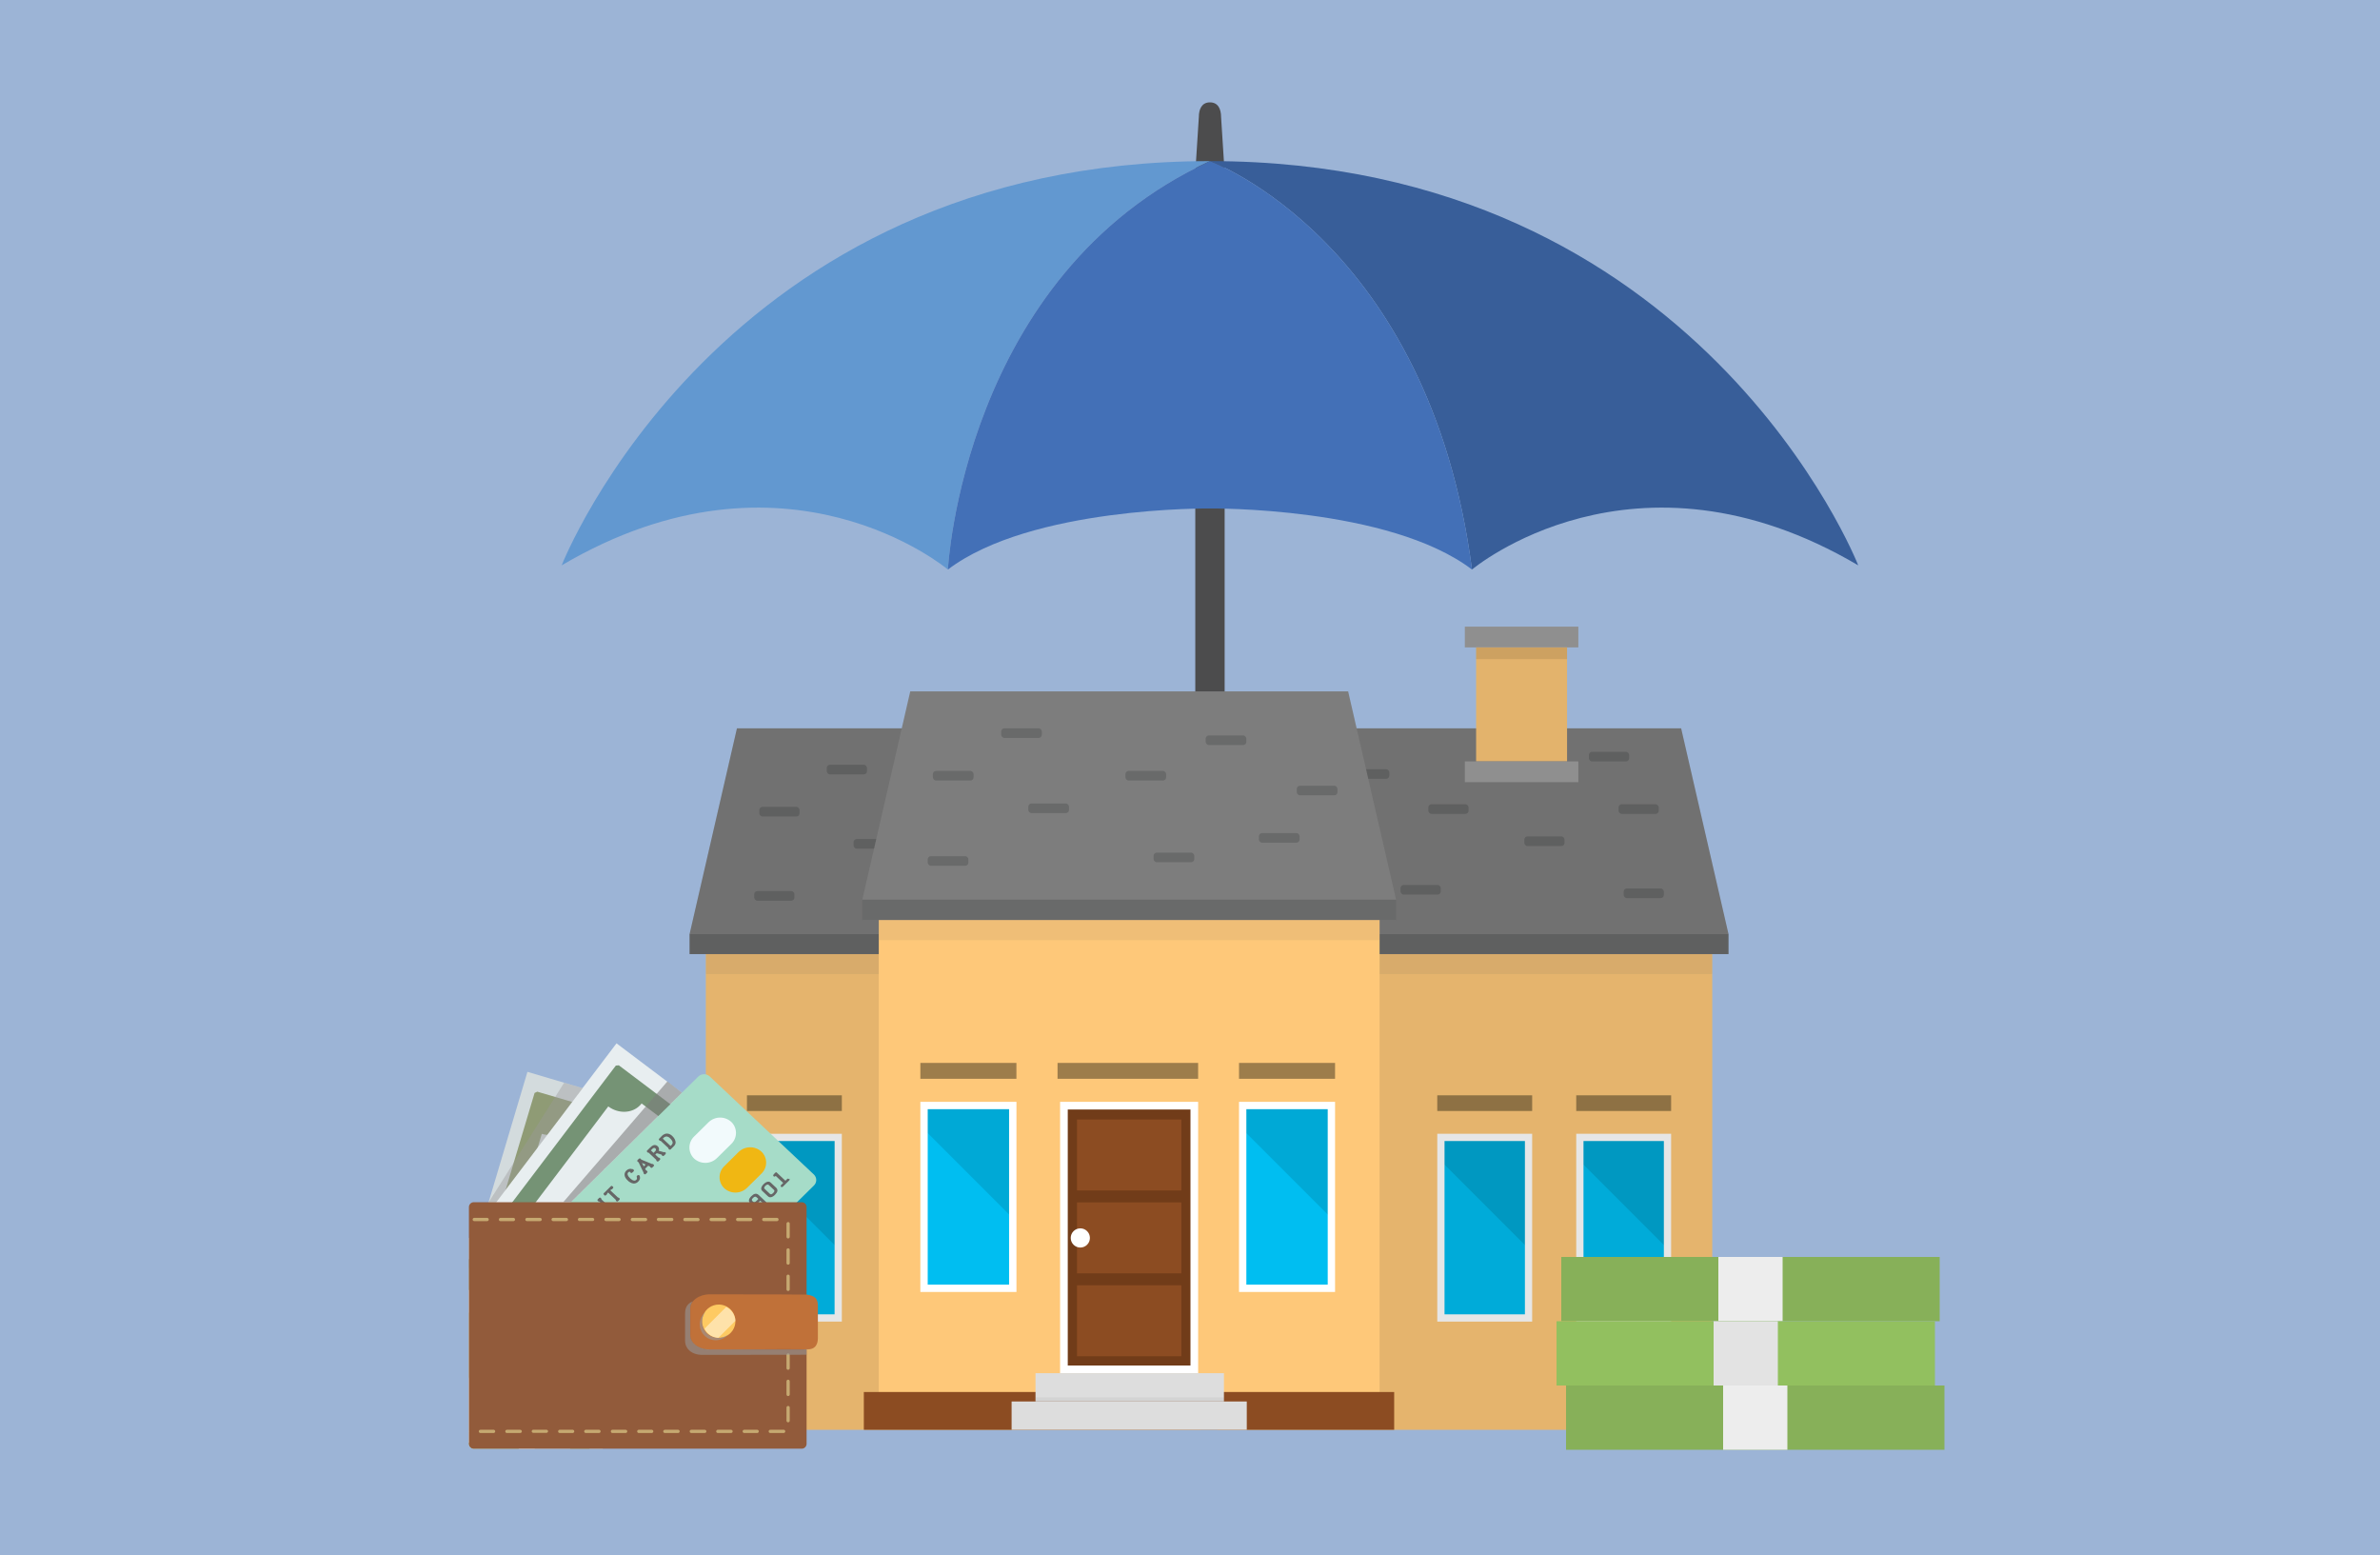 <?xml version="1.0" encoding="UTF-8"?>
<svg width="248px" height="162px" viewBox="0 0 248 162" version="1.1" xmlns="http://www.w3.org/2000/svg" xmlns:xlink="http://www.w3.org/1999/xlink">
    <title>rent-guarantee-insurance</title>
    <defs>
        <linearGradient x1="7.119%" y1="81.191%" x2="92.881%" y2="18.809%" id="linearGradient-1">
            <stop stop-color="#925B3B" offset="0%"></stop>
            <stop stop-color="#925B3B" offset="37.301%"></stop>
            <stop stop-color="#925B3B" offset="100%"></stop>
        </linearGradient>
    </defs>
    <g id="Navigation" stroke="none" stroke-width="1" fill="none" fill-rule="evenodd">
        <g id="Nav-(LG)" transform="translate(-307, -3318)">
            <g id="All-Letting-Needs" transform="translate(0, 2785)">
                <g id="*expansion-panels" transform="translate(114, 177)">
                    <g id="Group-28" transform="translate(169, 332)">
                        <g id="rent-guarantee-insurance" transform="translate(24, 24)">
                            <rect id="Rectangle" fill="#9CB4D6" x="0" y="0" width="248" height="162"></rect>
                            <g id="protect-your-rental-income" transform="translate(48, 10)" fill-rule="nonzero">
                                <g id="Objects" transform="translate(10.528, 0.664)">
                                    <g id="Group-7">
                                        <path d="M67.552,8.875 L67.552,8.875 C66.708,8.872 66.024,8.189 66.022,7.345 L66.393,1.53 C66.393,0.689 66.712,4.40536496e-15 67.552,4.40536496e-15 L67.552,4.40536496e-15 C68.394,4.40536496e-15 68.711,0.689 68.711,1.53 L69.082,7.345 C69.08,8.189 68.396,8.873 67.552,8.875 L67.552,8.875 Z" id="Path" fill="#4C4C4D"></path>
                                        <rect id="Rectangle" fill="#4C4C4D" x="66.022" y="13.181" width="3.06" height="102.579" rx="1.53"></rect>
                                        <path d="M67.551,6.12 C41.795,17.969 40.245,48.669 40.245,48.669 C40.245,48.669 23.394,34.452 -7.04858394e-15,48.23 C0.064,48.066 16.549,6.12 67.551,6.12 Z" id="Path" fill="#6298D0"></path>
                                        <path d="M135.102,48.23 C111.708,34.45 94.857,48.669 94.857,48.669 C90.395,14.423 67.551,6.12 67.551,6.12 C118.554,6.12 135.039,48.066 135.102,48.23 Z" id="Path" fill="#385E99"></path>
                                        <path d="M94.857,48.669 C86.194,42.09 67.551,42.308 67.551,42.308 C67.551,42.308 48.909,42.09 40.245,48.669 C40.245,48.669 41.798,17.969 67.551,6.12 C67.551,6.12 90.396,14.423 94.857,48.669 Z" id="Path" fill="#4370B7"></path>
                                        <path d="M69.116,103.287 C69.392,103.287 69.615,103.51 69.615,103.786 L69.615,122.073 C69.615,127.97 64.835,132.751 58.937,132.751 C53.039,132.751 48.258,127.97 48.258,122.073 L48.258,116.962 C48.258,116.409 48.481,115.879 48.875,115.491 C49.27,115.102 49.804,114.889 50.357,114.899 C51.489,114.917 52.386,115.864 52.386,116.996 L52.386,122.073 C52.388,123.812 53.081,125.48 54.313,126.708 C55.544,127.936 57.213,128.625 58.953,128.622 C62.573,128.612 65.484,125.629 65.484,122.01 L65.484,103.783 C65.484,103.508 65.707,103.285 65.982,103.284 L69.116,103.287 Z" id="Path" fill="#A96C30"></path>
                                    </g>
                                    <rect id="Rectangle" fill="#FEC879" x="15.025" y="88.73" width="51.553" height="49.557"></rect>
                                    <rect id="Rectangle" fill="#00BEF1" x="19.683" y="107.825" width="9.132" height="18.812"></rect>
                                    <polygon id="Path" fill="#00A9D6" points="28.816 107.825 28.816 119.421 19.683 110.288 19.683 107.825"></polygon>
                                    <path d="M19.306,107.447 L19.306,127.015 L29.193,127.015 L29.193,107.447 L19.306,107.447 Z M28.438,126.259 L20.066,126.259 L20.066,108.203 L28.442,108.203 L28.438,126.259 Z" id="Shape" fill="#FFFFFF"></path>
                                    <polygon id="Path" fill="#7D7D7D" points="68.277 86.65 13.327 86.65 18.263 65.211 63.34 65.211"></polygon>
                                    <rect id="Rectangle" fill="#696A6A" x="13.327" y="86.65" width="54.949" height="2.08"></rect>
                                    <rect id="Rectangle" fill="#696A6A" opacity="0.1" x="15.025" y="88.73" width="51.553" height="2.08"></rect>
                                    <rect id="Rectangle" fill="#696A6A" x="20.062" y="82.165" width="4.188" height="1" rx="0.328"></rect>
                                    <rect id="Rectangle" fill="#696A6A" x="30.416" y="76.744" width="4.188" height="1" rx="0.328"></rect>
                                    <rect id="Rectangle" fill="#696A6A" x="27.624" y="69.008" width="4.188" height="1" rx="0.328"></rect>
                                    <rect id="Rectangle" fill="#696A6A" x="40.415" y="73.394" width="4.188" height="1" rx="0.328"></rect>
                                    <rect id="Rectangle" fill="#696A6A" x="48.673" y="69.739" width="4.188" height="1" rx="0.328"></rect>
                                    <rect id="Rectangle" fill="#696A6A" x="54.155" y="79.789" width="4.188" height="1" rx="0.328"></rect>
                                    <rect id="Rectangle" fill="#696A6A" x="43.314" y="81.799" width="4.188" height="1" rx="0.328"></rect>
                                    <rect id="Rectangle" fill="#696A6A" x="58.053" y="74.916" width="4.188" height="1" rx="0.328"></rect>
                                    <rect id="Rectangle" fill="#696A6A" x="20.596" y="73.394" width="4.188" height="1" rx="0.328"></rect>
                                    <rect id="Rectangle" fill="#9D7D4B" x="19.306" y="103.442" width="9.888" height="1.633"></rect>
                                    <polygon id="Path" fill="#000000" opacity="0.1" points="68.277 86.941 68.277 89.048 66.579 89.048 66.579 138.287 15.025 138.287 15.025 88.73 13.327 88.73 13.327 86.65 18.263 65.21 63.34 65.21"></polygon>
                                    <rect id="Rectangle" fill="#FEC879" x="68.334" y="88.73" width="51.553" height="49.557"></rect>
                                    <rect id="Rectangle" fill="#00BEF1" transform="translate(110.663, 117.231) scale(-1, 1) translate(-110.663, -117.231) " x="106.097" y="107.825" width="9.132" height="18.812"></rect>
                                    <polygon id="Path" fill="#00A9D6" transform="translate(110.663, 113.623) scale(-1, 1) translate(-110.663, -113.623) " points="106.097 107.825 106.097 119.421 115.229 110.288 115.229 107.825"></polygon>
                                    <path d="M105.718,107.447 L105.718,127.015 L115.606,127.015 L115.606,107.447 L105.718,107.447 Z M106.474,108.203 L114.85,108.203 L114.85,126.259 L106.474,126.259 L106.474,108.203 Z" id="Shape" fill="#FFFFFF" transform="translate(110.662, 117.231) scale(-1, 1) translate(-110.662, -117.231) "></path>
                                    <polygon id="Path" fill="#7D7D7D" points="66.635 86.65 121.586 86.65 116.649 65.211 71.571 65.211"></polygon>
                                    <rect id="Rectangle" fill="#696A6A" transform="translate(94.111, 87.69) rotate(-180) translate(-94.111, -87.69) " x="66.636" y="86.65" width="54.949" height="2.08"></rect>
                                    <rect id="Rectangle" fill="#696A6A" opacity="0.1" transform="translate(94.111, 89.769) rotate(-180) translate(-94.111, -89.769) " x="68.334" y="88.729" width="51.553" height="2.08"></rect>
                                    <rect id="Rectangle" fill="#696A6A" transform="translate(112.756, 82.53) rotate(-180) translate(-112.756, -82.53) " x="110.662" y="82.165" width="4.188" height="1" rx="0.328"></rect>
                                    <rect id="Rectangle" fill="#696A6A" transform="translate(102.402, 77.109) rotate(-180) translate(-102.402, -77.109) " x="100.308" y="76.744" width="4.188" height="1" rx="0.328"></rect>
                                    <rect id="Rectangle" fill="#696A6A" transform="translate(109.133, 68.294) rotate(-180) translate(-109.133, -68.294) " x="107.039" y="67.929" width="4.188" height="1" rx="0.328"></rect>
                                    <rect id="Rectangle" fill="#696A6A" transform="translate(92.403, 73.758) rotate(-180) translate(-92.403, -73.758) " x="90.309" y="73.393" width="4.188" height="1" rx="0.328"></rect>
                                    <rect id="Rectangle" fill="#696A6A" transform="translate(84.144, 70.105) rotate(-180) translate(-84.144, -70.105) " x="82.05" y="69.74" width="4.188" height="1" rx="0.328"></rect>
                                    <rect id="Rectangle" fill="#696A6A" transform="translate(78.663, 80.155) rotate(-180) translate(-78.663, -80.155) " x="76.568" y="79.79" width="4.188" height="1" rx="0.328"></rect>
                                    <rect id="Rectangle" fill="#696A6A" transform="translate(89.504, 82.164) rotate(-180) translate(-89.504, -82.164) " x="87.409" y="81.798" width="4.188" height="1" rx="0.328"></rect>
                                    <rect id="Rectangle" fill="#696A6A" transform="translate(74.765, 75.282) rotate(-180) translate(-74.765, -75.282) " x="72.67" y="74.917" width="4.188" height="1" rx="0.328"></rect>
                                    <rect id="Rectangle" fill="#696A6A" transform="translate(112.222, 73.758) rotate(-180) translate(-112.222, -73.758) " x="110.127" y="73.393" width="4.188" height="1" rx="0.328"></rect>
                                    <rect id="Rectangle" fill="#9D7D4B" transform="translate(110.662, 104.259) rotate(-180) translate(-110.662, -104.259) " x="105.718" y="103.443" width="9.888" height="1.633"></rect>
                                    <rect id="Rectangle" fill="#00BEF1" transform="translate(96.184, 117.231) scale(-1, 1) translate(-96.184, -117.231) " x="91.618" y="107.825" width="9.132" height="18.812"></rect>
                                    <polygon id="Path" fill="#00A9D6" transform="translate(96.184, 113.623) scale(-1, 1) translate(-96.184, -113.623) " points="91.618 107.825 91.618 119.421 100.75 110.288 100.75 107.825"></polygon>
                                    <path d="M91.24,107.447 L91.24,127.015 L101.127,127.015 L101.127,107.447 L91.24,107.447 Z M91.995,108.203 L100.372,108.203 L100.372,126.259 L91.995,126.259 L91.995,108.203 Z" id="Shape" fill="#FFFFFF" transform="translate(96.183, 117.231) scale(-1, 1) translate(-96.183, -117.231) "></path>
                                    <rect id="Rectangle" fill="#9D7D4B" transform="translate(96.183, 104.259) rotate(-180) translate(-96.183, -104.259) " x="91.24" y="103.443" width="9.888" height="1.633"></rect>
                                    <polygon id="Path" fill="#000000" opacity="0.1" points="66.635 86.941 66.635 89.048 68.334 89.048 68.334 138.287 119.887 138.287 119.887 88.73 121.586 88.73 121.586 86.65 116.649 65.21 71.571 65.21"></polygon>
                                    <rect id="Rectangle" fill="#FEC879" x="33.043" y="85.173" width="52.186" height="49.177"></rect>
                                    <rect id="Rectangle" fill="#713C19" x="52.336" y="104.519" width="13.586" height="27.469"></rect>
                                    <path d="M65.522,104.919 L65.522,131.59 L52.734,131.59 L52.734,104.919 L65.522,104.919 Z M66.32,104.121 L51.936,104.121 L51.936,132.387 L66.32,132.387 L66.32,104.121 L66.32,104.121 Z" id="Shape" fill="#FFFFFF"></path>
                                    <rect id="Rectangle" fill="#00BEF1" x="37.759" y="104.503" width="9.244" height="19.043"></rect>
                                    <polygon id="Path" fill="#00A9D6" points="47.003 104.503 47.003 116.241 37.759 106.997 37.759 104.503"></polygon>
                                    <path d="M46.62,104.886 L46.62,123.163 L38.141,123.163 L38.141,104.886 L46.62,104.886 Z M47.385,104.121 L37.376,104.121 L37.376,123.927 L47.388,123.927 L47.388,104.121 L47.385,104.121 Z" id="Shape" fill="#FFFFFF"></path>
                                    <rect id="Rectangle" fill="#00BEF1" x="70.961" y="104.503" width="9.244" height="19.043"></rect>
                                    <polygon id="Path" fill="#00A9D6" points="80.205 104.503 80.205 116.241 70.961 106.997 70.961 104.503"></polygon>
                                    <path d="M79.823,104.886 L79.823,123.163 L71.344,123.163 L71.344,104.886 L79.823,104.886 Z M80.588,104.121 L70.579,104.121 L70.579,123.927 L80.588,123.927 L80.588,104.121 Z" id="Shape" fill="#FFFFFF"></path>
                                    <rect id="Rectangle" fill="#8C4C22" x="53.696" y="105.961" width="10.873" height="7.393"></rect>
                                    <rect id="Rectangle" fill="#8C4C22" x="53.696" y="114.596" width="10.873" height="7.393"></rect>
                                    <rect id="Rectangle" fill="#8C4C22" x="53.696" y="123.231" width="10.873" height="7.393"></rect>
                                    <circle id="Oval" fill="#FFFFFF" cx="54.043" cy="118.3" r="1"></circle>
                                    <rect id="Rectangle" fill="#8C4C22" x="31.485" y="134.351" width="55.262" height="3.935"></rect>
                                    <rect id="Rectangle" fill="#DDDDDD" x="49.374" y="132.387" width="19.634" height="2.95"></rect>
                                    <rect id="Rectangle" fill="#000000" opacity="0.05" x="49.374" y="134.913" width="19.634" height="1"></rect>
                                    <rect id="Rectangle" fill="#DDDDDD" x="46.883" y="135.337" width="24.506" height="2.95"></rect>
                                    <polygon id="Path" fill="#7D7D7D" points="86.948 83.069 31.325 83.069 36.321 61.365 81.951 61.365"></polygon>
                                    <rect id="Rectangle" fill="#696A6A" x="31.324" y="83.069" width="55.624" height="2.105"></rect>
                                    <rect id="Rectangle" fill="#696A6A" opacity="0.1" x="33.043" y="85.173" width="52.186" height="2.105"></rect>
                                    <rect id="Rectangle" fill="#696A6A" x="38.141" y="78.528" width="4.24" height="1" rx="0.332"></rect>
                                    <rect id="Rectangle" fill="#696A6A" x="48.623" y="73.04" width="4.24" height="1" rx="0.332"></rect>
                                    <rect id="Rectangle" fill="#696A6A" x="45.796" y="65.21" width="4.24" height="1" rx="0.332"></rect>
                                    <rect id="Rectangle" fill="#696A6A" x="58.744" y="69.649" width="4.24" height="1" rx="0.332"></rect>
                                    <rect id="Rectangle" fill="#696A6A" x="67.105" y="65.95" width="4.24" height="1" rx="0.332"></rect>
                                    <rect id="Rectangle" fill="#696A6A" x="72.653" y="76.122" width="4.24" height="1" rx="0.332"></rect>
                                    <rect id="Rectangle" fill="#696A6A" x="61.679" y="78.157" width="4.24" height="1" rx="0.332"></rect>
                                    <rect id="Rectangle" fill="#696A6A" x="76.599" y="71.19" width="4.24" height="1" rx="0.332"></rect>
                                    <rect id="Rectangle" fill="#696A6A" x="38.681" y="69.649" width="4.24" height="1" rx="0.332"></rect>
                                    <rect id="Rectangle" fill="#9D7D4B" x="37.376" y="100.066" width="10.009" height="1.654"></rect>
                                    <rect id="Rectangle" fill="#9D7D4B" x="51.67" y="100.066" width="14.65" height="1.654"></rect>
                                    <rect id="Rectangle" fill="#9D7D4B" x="70.579" y="100.066" width="10.009" height="1.654"></rect>
                                    <rect id="Rectangle" fill="#8F8F8F" x="94.11" y="54.617" width="11.828" height="2.162"></rect>
                                    <rect id="Rectangle" fill="#E3B36C" x="95.285" y="56.777" width="9.478" height="11.881"></rect>
                                    <rect id="Rectangle" fill="#000000" opacity="0.1" x="95.285" y="56.777" width="9.478" height="1.227"></rect>
                                    <rect id="Rectangle" fill="#8F8F8F" x="94.11" y="68.658" width="11.828" height="2.162"></rect>
                                    <g id="Group-8" transform="translate(103.664, 120.28)">
                                        <rect id="Rectangle" fill="#87B059" x="0.992" y="13.392" width="39.432" height="6.696"></rect>
                                        <rect id="Rectangle" fill="#EDEDED" x="17.36" y="13.392" width="6.696" height="6.696"></rect>
                                        <rect id="Rectangle" fill="#87B059" x="0.496" y="0" width="39.432" height="6.696"></rect>
                                        <rect id="Rectangle" fill="#EDEDED" x="16.864" y="0" width="6.696" height="6.696"></rect>
                                        <rect id="Rectangle" fill="#92C05F" x="0" y="6.696" width="39.432" height="6.696"></rect>
                                        <rect id="Rectangle" fill="#E3E3E3" x="16.368" y="6.696" width="6.696" height="6.696"></rect>
                                    </g>
                                </g>
                                <g id="AdobeStock_70046121" transform="translate(0.856, 98.624)">
                                    <path d="M24.062,8.354 L23.974,8.644 L23.707,9.542 L23.443,10.43 L23.11,11.546 L21.595,16.616 L21.2,17.945 L21.184,17.998 L21.107,18.248 L21.027,18.518 L21.007,18.588 L19.927,22.218 L19.759,22.798 L19.623,23.257 L19.535,23.556 L19.535,23.556 L18.834,25.901 L18.546,26.867 L18.506,27.004 L18.415,27.309 L18.322,27.627 L18.146,28.212 L17.847,29.218 L17.66,29.856 L16.988,32.111 L13.949,42.3 L0.512,42.3 C0.376,42.3 0.246,42.246 0.15,42.15 C0.055,42.054 0.001,41.925 0.002,41.789 L0.002,23.556 L0.096,23.237 L0.485,21.931 L1.481,18.583 L1.561,18.315 L1.58,18.243 L2.06,16.611 L3.465,11.893 L6.104,3.037 L11.85,4.737 L13.21,5.142 L17.827,6.506 L18.495,6.706 L20.167,7.2 L23.27,8.12 L24.062,8.354 Z" id="Path" fill="#D3DBDD"></path>
                                    <path d="M4.658,40.718 C3.377,40.313 2.665,38.953 3.064,37.673 C3.462,36.394 4.823,35.676 6.109,36.065 C7.395,36.455 8.124,37.806 7.741,39.09 C7.549,39.714 7.117,40.236 6.538,40.542 C5.96,40.847 5.284,40.911 4.658,40.718 L4.658,40.718 Z" id="Path" fill="#608C74"></path>
                                    <path d="M11.1,19.092 C9.82,18.686 9.109,17.327 9.508,16.049 C9.907,14.771 11.266,14.053 12.551,14.442 C13.835,14.831 14.564,16.181 14.183,17.464 C13.991,18.087 13.558,18.609 12.98,18.915 C12.402,19.22 11.725,19.284 11.1,19.092 Z" id="Path" fill="#608C74"></path>
                                    <path d="M22.094,9.524 L18.81,8.552 L14.122,7.165 L12.135,6.578 L10.775,6.175 L7.131,5.102 C7.034,5.14 6.939,5.184 6.848,5.236 L3.839,15.305 L3.45,16.609 L2.763,18.919 L1.19,24.2 L0,28.205 L0,34.999 L0.213,34.285 L1.305,30.618 L4.525,19.814 L5.477,16.625 L6.098,14.538 L7.176,10.921 L7.6,9.497 C7.787,9.553 7.98,9.589 8.174,9.604 C9.342,9.703 10.427,9.054 10.743,7.994 L11.002,8.07 L12.991,8.659 L17.387,9.96 L17.387,9.96 L17.473,9.985 C17.25,10.788 17.482,11.649 18.079,12.233 C18.391,12.547 18.774,12.78 19.196,12.914 C19.228,12.926 19.258,12.934 19.29,12.944 L18.198,16.611 L17.966,17.389 L17.793,17.974 L17.711,18.243 L17.611,18.583 L16.878,21.045 L16.718,21.607 L15.598,25.378 L15.398,26.052 L15.222,26.639 L14.342,29.598 L14.032,30.641 L12.956,34.255 L10.556,42.29 L12.573,42.29 L13.061,40.657 L13.162,40.318 L15.907,31.089 L16.056,30.59 L16.056,30.59 L16.267,29.882 L16.617,28.7 L16.628,28.668 L16.76,28.233 L16.76,28.233 L16.956,27.581 L17.132,26.994 L17.347,26.269 L18.543,22.251 L18.714,21.676 L18.914,21.006 L19.647,18.545 L19.733,18.256 L19.757,18.176 L19.917,17.607 L20.212,16.62 L22.248,9.784 C22.204,9.694 22.153,9.607 22.094,9.524 Z" id="Path" fill="#8F9B75"></path>
                                    <path d="M13.827,27.047 C13.81,26.8 13.775,26.555 13.72,26.314 C13.72,26.28 13.704,26.245 13.696,26.212 C13.661,26.061 13.618,25.912 13.567,25.765 L13.567,25.765 C13.462,25.456 13.329,25.157 13.17,24.872 L13.17,24.872 C12.783,24.189 12.246,23.602 11.599,23.154 C11.466,23.06 11.328,22.974 11.186,22.896 C10.844,22.702 10.481,22.549 10.103,22.438 C9.893,22.377 9.68,22.328 9.464,22.291 L9.366,22.277 C9.15,22.245 8.933,22.228 8.715,22.224 L8.681,22.224 C8.195,22.216 7.71,22.277 7.242,22.408 C7.099,22.445 6.958,22.489 6.819,22.542 C6.589,22.625 6.366,22.724 6.151,22.84 C4.063,23.95 2.985,26.32 3.523,28.617 C4.061,30.914 6.08,32.563 8.446,32.638 C10.811,32.712 12.931,31.193 13.613,28.935 C13.614,28.928 13.614,28.921 13.613,28.914 C13.732,28.518 13.803,28.109 13.823,27.696 C13.84,27.48 13.841,27.263 13.827,27.047 L13.827,27.047 Z M10.119,29.673 C9.83,29.748 9.527,29.753 9.235,29.687 L9.395,28.989 L9.492,28.573 C9.778,28.632 10.075,28.581 10.324,28.429 C10.473,28.327 10.579,28.174 10.622,27.999 C10.694,27.767 10.658,27.516 10.524,27.313 C10.441,27.199 10.319,27.119 10.18,27.089 C9.94,27.018 9.668,27.089 9.347,27.312 C9.12,27.493 8.779,27.764 8.318,28.126 C8.039,28.358 7.728,28.551 7.395,28.697 L7.339,28.719 C7.057,28.819 6.75,28.826 6.463,28.74 C5.962,28.609 5.583,28.2 5.49,27.693 C5.474,27.622 5.464,27.551 5.458,27.479 C5.442,27.312 5.448,27.143 5.477,26.977 L4.887,26.802 L5.136,25.968 L5.72,26.135 C5.811,25.923 5.934,25.725 6.085,25.55 C6.249,25.36 6.459,25.215 6.696,25.129 C6.931,25.042 7.185,25.021 7.43,25.069 L7.25,26.216 C7.035,26.177 6.813,26.215 6.624,26.325 C6.486,26.427 6.39,26.576 6.354,26.744 C6.285,26.924 6.308,27.125 6.415,27.285 C6.508,27.412 6.642,27.504 6.795,27.544 C7.058,27.623 7.365,27.544 7.723,27.328 C7.905,27.207 8.077,27.071 8.237,26.921 C8.486,26.698 8.657,26.554 8.744,26.491 C8.867,26.396 8.996,26.31 9.131,26.232 C9.27,26.146 9.417,26.074 9.571,26.017 C9.675,25.977 9.782,25.944 9.891,25.917 C10.048,25.88 10.21,25.87 10.371,25.888 C10.407,25.893 10.443,25.901 10.478,25.912 C10.626,25.95 10.767,26.011 10.895,26.094 C11.099,26.226 11.264,26.409 11.375,26.625 C11.43,26.725 11.472,26.832 11.498,26.943 L11.498,26.943 C11.542,27.135 11.557,27.331 11.543,27.527 C11.543,27.621 11.519,27.725 11.503,27.836 L12.085,27.996 L12.057,28.091 L11.852,28.857 L11.25,28.676 C11.152,28.891 11.015,29.086 10.846,29.25 C10.645,29.452 10.394,29.598 10.119,29.673 Z" id="Shape" fill="#608C74"></path>
                                    <path d="M30.331,11.332 L27.167,15.504 L26.324,16.62 L24.142,19.49 L23.777,19.968 L21.445,23.042 L21.08,23.52 L18.546,26.868 L18.444,27.004 L18.076,27.498 L17.785,27.882 L17.711,27.98 L17.239,28.605 L17.239,28.605 L17.227,28.622 L17.03,28.88 L16.276,29.874 L15.592,30.776 L12.954,34.255 L8.253,40.447 L8.093,40.662 L8.093,40.662 L6.855,42.295 L0.517,42.295 C0.381,42.295 0.251,42.241 0.155,42.145 C0.06,42.05 0.006,41.92 0.006,41.785 L0.006,20.372 L0.307,19.975 L0.307,19.975 L1.355,18.596 L1.56,18.328 L1.612,18.256 L2.647,16.893 L2.851,16.624 L3.839,15.305 L7.176,10.905 L8.174,9.588 L9.803,7.441 L10.762,6.165 L11.849,4.73 L15.387,0.067 L22.203,5.207 L25.722,7.863 L27.831,9.457 L29.858,10.985 L30.331,11.332 Z" id="Path" fill="#E8EEF0"></path>
                                    <path d="M14.413,16.852 C13.356,16.024 13.168,14.501 13.992,13.443 C14.816,12.385 16.342,12.188 17.409,13.002 C18.476,13.816 18.683,15.337 17.873,16.405 C17.04,17.479 15.492,17.679 14.413,16.852 L14.413,16.852 Z" id="Path" fill="#608C74"></path>
                                    <path d="M28.079,11.737 L27.895,11.6 L26.981,10.91 L24.337,8.918 L23.974,8.644 L23.281,8.131 L20.994,6.406 L15.627,2.356 C15.523,2.359 15.418,2.369 15.315,2.385 L13.221,5.146 L12.135,6.581 L11.015,8.064 L6.111,14.532 L4.527,16.619 L3.29,18.251 L3.131,18.462 L2.775,18.929 L0.496,21.934 L0.016,22.572 L0.016,25.78 L1.206,24.209 L4.541,19.812 L6.963,16.624 L13.007,8.652 L14.127,7.168 L14.528,6.639 C15.593,7.436 17.027,7.37 17.843,6.514 C17.901,6.457 17.954,6.395 18.003,6.329 L18.513,6.714 L19.745,7.641 L23.161,10.215 L23.449,10.433 L23.609,10.549 C23.361,10.877 23.212,11.269 23.181,11.678 C23.125,12.574 23.532,13.437 24.26,13.966 L22.235,16.616 L21.221,17.952 L21.187,17.998 L20.995,18.248 L20.835,18.454 L20.733,18.588 L18.903,21.002 L18.465,21.577 L18.09,22.071 L15.579,25.383 L15.157,25.939 L14.79,26.417 L13.831,27.693 L13.191,28.535 L10.287,32.361 L7.053,36.626 L4.255,40.323 L4.126,40.492 L3.998,40.662 L3.257,41.64 C2.216,40.857 0.832,40.9 0.006,41.699 L0.006,41.785 C0.006,41.92 0.06,42.05 0.155,42.145 C0.251,42.241 0.381,42.295 0.517,42.295 L5.183,42.295 L6.499,40.56 L6.546,40.5 L6.677,40.327 L7.797,38.851 L7.797,38.851 L14.019,30.649 L14.611,29.871 L16.521,27.348 L16.889,26.87 L17.342,26.272 L19.621,23.267 L19.911,22.886 L20.031,22.727 L20.031,22.727 L20.277,22.408 L22.664,19.262 L22.849,19.018 L23.03,18.779 L23.163,18.604 L23.421,18.264 L24.659,16.632 L26.215,14.581 L26.215,14.581 L28.135,12.053 C28.125,11.946 28.106,11.841 28.079,11.737 Z" id="Path" fill="#759375"></path>
                                    <path d="M10.102,22.435 C9.892,22.374 9.678,22.325 9.462,22.288 L9.364,22.274 C9.273,22.404 9.184,22.538 9.096,22.674 L9.096,22.674 C9.095,22.677 9.095,22.68 9.096,22.683 C9.07,22.722 9.043,22.766 9.017,22.808 C8.992,22.849 8.963,22.896 8.939,22.937 C8.915,22.978 8.888,23.021 8.864,23.066 C8.84,23.111 8.814,23.154 8.79,23.197 L8.757,23.261 L8.779,23.253 L8.849,23.227 L8.985,23.175 C9.292,23.057 9.5,22.982 9.606,22.953 L9.606,22.953 C9.91,22.854 10.227,22.8 10.547,22.794 C10.673,22.794 10.782,22.794 10.882,22.811 C10.985,22.826 11.085,22.851 11.183,22.884 C10.841,22.694 10.478,22.543 10.102,22.435 Z M7.134,22.83 C7.137,22.849 7.141,22.867 7.147,22.884 C7.187,23.037 7.281,23.171 7.411,23.261 C7.509,23.333 7.622,23.382 7.742,23.403 L7.134,22.83 Z M10.102,22.435 C9.892,22.374 9.678,22.325 9.462,22.288 L9.364,22.274 C9.273,22.404 9.184,22.538 9.096,22.674 L9.096,22.674 C9.095,22.677 9.095,22.68 9.096,22.683 C9.07,22.722 9.043,22.766 9.017,22.808 C8.992,22.849 8.963,22.896 8.939,22.937 C8.915,22.978 8.888,23.021 8.864,23.066 C8.84,23.111 8.814,23.154 8.79,23.197 L8.757,23.261 L8.779,23.253 L8.849,23.227 L8.985,23.175 C9.292,23.057 9.5,22.982 9.606,22.953 L9.606,22.953 C9.91,22.854 10.227,22.8 10.547,22.794 C10.673,22.794 10.782,22.794 10.882,22.811 C10.985,22.826 11.085,22.851 11.183,22.884 C10.841,22.694 10.478,22.543 10.102,22.435 Z M7.134,22.83 C7.137,22.849 7.141,22.867 7.147,22.884 C7.187,23.037 7.281,23.171 7.411,23.261 C7.509,23.333 7.622,23.382 7.742,23.403 L7.134,22.83 Z M10.102,22.435 C9.892,22.374 9.678,22.325 9.462,22.288 L9.364,22.274 C9.273,22.404 9.184,22.538 9.096,22.674 L9.096,22.674 C9.095,22.677 9.095,22.68 9.096,22.683 C9.07,22.722 9.043,22.766 9.017,22.808 C8.992,22.849 8.963,22.896 8.939,22.937 C8.915,22.978 8.888,23.021 8.864,23.066 C8.84,23.111 8.814,23.154 8.79,23.197 L8.757,23.261 L8.779,23.253 L8.849,23.227 L8.985,23.175 C9.292,23.057 9.5,22.982 9.606,22.953 L9.606,22.953 C9.91,22.854 10.227,22.8 10.547,22.794 C10.673,22.794 10.782,22.794 10.882,22.811 C10.985,22.826 11.085,22.851 11.183,22.884 C10.841,22.694 10.478,22.543 10.102,22.435 Z M7.134,22.83 C7.137,22.849 7.141,22.867 7.147,22.884 C7.187,23.037 7.281,23.171 7.411,23.261 C7.509,23.333 7.622,23.382 7.742,23.403 L7.134,22.83 Z M13.635,21.113 C13.514,20.91 13.378,20.715 13.229,20.531 C12.971,20.21 12.675,19.92 12.348,19.669 L12.3,19.632 C12.278,19.614 12.256,19.598 12.233,19.583 C12.233,19.583 12.233,19.583 12.223,19.583 C12.051,19.456 11.871,19.341 11.684,19.24 C11.657,19.222 11.63,19.207 11.601,19.194 L11.601,19.194 C11.391,19.082 11.173,18.985 10.95,18.903 C10.748,18.83 10.543,18.77 10.334,18.722 L10.334,18.722 C10.045,18.655 9.751,18.612 9.456,18.596 C9.258,18.585 9.061,18.585 8.864,18.596 C8.779,18.596 8.704,18.609 8.613,18.616 L8.613,18.616 C6.607,18.827 4.903,20.168 4.231,22.063 C3.56,23.958 4.042,26.068 5.469,27.487 C5.637,27.653 5.815,27.808 6.004,27.951 C6.979,28.688 8.184,29.058 9.406,28.997 C10.361,28.951 11.284,28.645 12.077,28.114 C12.204,28.028 12.33,27.935 12.452,27.836 C12.778,27.572 13.07,27.27 13.324,26.935 C13.471,26.74 13.605,26.535 13.725,26.322 C13.792,26.2 13.855,26.079 13.911,25.955 C13.938,25.898 13.963,25.84 13.987,25.781 C14.04,25.654 14.088,25.523 14.13,25.392 C14.591,23.961 14.411,22.402 13.635,21.113 L13.635,21.113 Z M11.677,26.25 L11.175,25.872 C11.093,25.954 11.003,26.028 10.906,26.094 C10.847,26.135 10.785,26.173 10.721,26.207 C10.679,26.231 10.638,26.248 10.596,26.267 C10.337,26.389 10.05,26.44 9.764,26.416 C9.544,26.395 9.331,26.333 9.134,26.232 C9.065,26.198 8.998,26.16 8.932,26.119 L9.572,25.163 C9.604,25.18 9.635,25.196 9.664,25.209 C9.888,25.333 10.15,25.373 10.401,25.32 C10.577,25.277 10.73,25.17 10.831,25.021 C10.972,24.84 11.03,24.609 10.991,24.383 L10.991,24.383 C10.992,24.371 10.992,24.359 10.991,24.346 C10.95,24.212 10.864,24.096 10.746,24.018 C10.552,23.889 10.314,23.845 10.086,23.895 C10.023,23.905 9.958,23.916 9.887,23.933 C9.625,24.02 9.235,24.147 8.717,24.311 L8.637,24.337 C8.276,24.464 7.899,24.536 7.517,24.55 C7.217,24.544 6.928,24.443 6.69,24.262 C6.268,23.964 6.056,23.449 6.147,22.942 L6.167,22.835 C6.209,22.635 6.284,22.444 6.387,22.267 L5.898,21.898 L6.082,21.652 L6.424,21.201 L6.904,21.564 C7.064,21.397 7.249,21.255 7.453,21.143 C7.673,21.022 7.921,20.96 8.173,20.963 C8.345,20.963 8.516,20.997 8.675,21.062 C8.747,21.089 8.816,21.122 8.881,21.163 L8.713,21.461 L8.309,22.175 C8.122,22.062 7.901,22.021 7.686,22.06 C7.519,22.104 7.375,22.21 7.283,22.357 C7.271,22.371 7.261,22.387 7.251,22.403 C7.16,22.524 7.12,22.677 7.139,22.827 L7.139,22.827 C7.142,22.845 7.146,22.864 7.152,22.881 C7.192,23.034 7.285,23.168 7.416,23.257 C7.514,23.33 7.627,23.379 7.747,23.399 C7.831,23.416 7.916,23.422 8.001,23.418 C8.028,23.421 8.054,23.421 8.08,23.418 C8.174,23.414 8.268,23.402 8.36,23.383 C8.495,23.354 8.627,23.315 8.757,23.267 L8.779,23.259 L8.849,23.234 L8.985,23.181 C9.292,23.063 9.5,22.988 9.606,22.959 L9.606,22.959 C9.91,22.86 10.227,22.807 10.547,22.8 C10.673,22.8 10.782,22.8 10.882,22.817 C10.985,22.833 11.085,22.857 11.183,22.891 C11.276,22.919 11.363,22.963 11.441,23.02 C11.498,23.058 11.551,23.102 11.601,23.149 C11.844,23.373 11.998,23.676 12.034,24.004 C12.045,24.09 12.045,24.177 12.034,24.263 C12.02,24.471 11.969,24.674 11.885,24.864 C11.885,24.882 11.871,24.898 11.865,24.915 C11.823,25 11.772,25.092 11.716,25.19 L12.205,25.55 L11.677,26.25 Z M7.134,22.83 C7.137,22.849 7.141,22.867 7.147,22.884 C7.187,23.037 7.281,23.171 7.411,23.261 C7.509,23.333 7.622,23.382 7.742,23.403 L7.134,22.83 Z M10.102,22.435 C9.892,22.374 9.678,22.325 9.462,22.288 L9.364,22.274 C9.273,22.404 9.184,22.538 9.096,22.674 L9.096,22.674 C9.095,22.677 9.095,22.68 9.096,22.683 C9.07,22.722 9.043,22.766 9.017,22.808 C8.992,22.849 8.963,22.896 8.939,22.937 C8.915,22.978 8.888,23.021 8.864,23.066 C8.84,23.111 8.814,23.154 8.79,23.197 L8.757,23.261 L8.779,23.253 L8.849,23.227 L8.985,23.175 C9.292,23.057 9.5,22.982 9.606,22.953 L9.606,22.953 C9.91,22.854 10.227,22.8 10.547,22.794 C10.673,22.794 10.782,22.794 10.882,22.811 C10.985,22.826 11.085,22.851 11.183,22.884 C10.841,22.694 10.478,22.543 10.102,22.435 Z M7.134,22.83 C7.137,22.849 7.141,22.867 7.147,22.884 C7.187,23.037 7.281,23.171 7.411,23.261 C7.509,23.333 7.622,23.382 7.742,23.403 L7.134,22.83 Z M10.102,22.435 C9.892,22.374 9.678,22.325 9.462,22.288 L9.364,22.274 C9.273,22.404 9.184,22.538 9.096,22.674 L9.096,22.674 C9.095,22.677 9.095,22.68 9.096,22.683 C9.07,22.722 9.043,22.766 9.017,22.808 C8.992,22.849 8.963,22.896 8.939,22.937 C8.915,22.978 8.888,23.021 8.864,23.066 C8.84,23.111 8.814,23.154 8.79,23.197 L8.757,23.261 L8.779,23.253 L8.849,23.227 L8.985,23.175 C9.292,23.057 9.5,22.982 9.606,22.953 L9.606,22.953 C9.91,22.854 10.227,22.8 10.547,22.794 C10.673,22.794 10.782,22.794 10.882,22.811 C10.985,22.826 11.085,22.851 11.183,22.884 C10.841,22.694 10.478,22.543 10.102,22.435 Z M7.134,22.83 C7.137,22.849 7.141,22.867 7.147,22.884 C7.187,23.037 7.281,23.171 7.411,23.261 C7.509,23.333 7.622,23.382 7.742,23.403 L7.134,22.83 Z M10.102,22.435 C9.892,22.374 9.678,22.325 9.462,22.288 L9.364,22.274 C9.273,22.404 9.184,22.538 9.096,22.674 L9.096,22.674 C9.095,22.677 9.095,22.68 9.096,22.683 C9.07,22.722 9.043,22.766 9.017,22.808 C8.992,22.849 8.963,22.896 8.939,22.937 C8.915,22.978 8.888,23.021 8.864,23.066 C8.84,23.111 8.814,23.154 8.79,23.197 L8.757,23.261 L8.779,23.253 L8.849,23.227 L8.985,23.175 C9.292,23.057 9.5,22.982 9.606,22.953 L9.606,22.953 C9.91,22.854 10.227,22.8 10.547,22.794 C10.673,22.794 10.782,22.794 10.882,22.811 C10.985,22.826 11.085,22.851 11.183,22.884 C10.841,22.694 10.478,22.543 10.102,22.435 Z M7.134,22.83 C7.137,22.849 7.141,22.867 7.147,22.884 C7.187,23.037 7.281,23.171 7.411,23.261 C7.509,23.333 7.622,23.382 7.742,23.403 L7.134,22.83 Z M10.102,22.435 C9.892,22.374 9.678,22.325 9.462,22.288 L9.364,22.274 C9.273,22.404 9.184,22.538 9.096,22.674 L9.096,22.674 C9.095,22.677 9.095,22.68 9.096,22.683 C9.07,22.722 9.043,22.766 9.017,22.808 C8.992,22.849 8.963,22.896 8.939,22.937 C8.915,22.978 8.888,23.021 8.864,23.066 C8.84,23.111 8.814,23.154 8.79,23.197 L8.757,23.261 L8.779,23.253 L8.849,23.227 L8.985,23.175 C9.292,23.057 9.5,22.982 9.606,22.953 L9.606,22.953 C9.91,22.854 10.227,22.8 10.547,22.794 C10.673,22.794 10.782,22.794 10.882,22.811 C10.985,22.826 11.085,22.851 11.183,22.884 C10.841,22.694 10.478,22.543 10.102,22.435 Z" id="Shape" fill="#608C74"></path>
                                    <path d="M25.089,3.507 L35.952,13.732 C36.109,13.882 36.198,14.089 36.198,14.306 C36.198,14.523 36.109,14.731 35.952,14.881 L18.356,32.233 C18.03,32.56 17.503,32.572 17.163,32.26 L6.301,22.036 C6.145,21.886 6.056,21.679 6.056,21.462 C6.056,21.246 6.145,21.039 6.301,20.888 L23.897,3.535 C24.224,3.211 24.748,3.199 25.089,3.507 L25.089,3.507 Z" id="Path" fill="#A6DCC8"></path>
                                    <g id="Group" opacity="0.47" transform="translate(7.838, 17.378)" fill="#209BBB">
                                        <path d="M17.62,3.307 L17.607,3.292 C17.489,3.165 17.369,3.039 17.243,2.919 C16.628,2.323 15.94,1.808 15.195,1.385 C15.118,1.341 15.035,1.298 14.965,1.258 L14.874,1.21 C14.75,1.146 14.627,1.083 14.501,1.025 C14.137,0.853 13.763,0.702 13.381,0.574 L13.364,0.574 C12.945,0.432 12.517,0.318 12.084,0.231 C11.44,0.1 10.786,0.03 10.129,0.022 C9.282,0.007 8.437,0.092 7.61,0.274 L7.334,0.338 C6.897,0.443 6.466,0.575 6.045,0.733 L6.007,0.748 C5.742,0.848 5.482,0.959 5.226,1.081 L5.215,1.081 C5.125,1.122 5.037,1.165 4.951,1.21 C4.697,1.34 4.449,1.478 4.207,1.626 C4.154,1.656 4.103,1.688 4.047,1.723 L3.898,1.817 L3.841,1.856 L3.658,1.979 C3.468,2.111 3.281,2.251 3.099,2.395 L3.099,2.395 C2.819,2.612 2.552,2.844 2.299,3.09 C1.951,3.424 1.627,3.782 1.328,4.161 C1.257,4.25 1.189,4.343 1.121,4.434 C1.022,4.566 0.928,4.705 0.837,4.842 C0.745,4.979 0.646,5.134 0.558,5.283 C0.536,5.322 0.512,5.36 0.493,5.4 C0.368,5.612 0.254,5.825 0.15,6.038 C0.126,6.089 0.102,6.138 0.08,6.197 L0.166,6.278 L0.166,6.278 L0.539,6.631 C0.603,6.487 0.669,6.345 0.741,6.21 C0.79,6.1 0.846,5.995 0.901,5.891 L0.934,5.827 C0.958,5.784 0.981,5.739 1.008,5.696 C1.035,5.653 1.059,5.61 1.083,5.567 C1.107,5.524 1.134,5.483 1.161,5.438 C1.189,5.393 1.214,5.352 1.24,5.314 C1.239,5.311 1.239,5.307 1.24,5.304 L1.24,5.304 C1.328,5.169 1.417,5.035 1.508,4.904 L1.617,4.756 C1.675,4.679 1.732,4.596 1.792,4.528 L1.836,4.47 L1.955,4.322 C1.995,4.273 2.035,4.225 2.078,4.175 C2.153,4.088 2.238,4.002 2.311,3.916 C2.385,3.829 2.471,3.737 2.566,3.649 C2.614,3.6 2.663,3.549 2.713,3.503 C2.791,3.425 2.873,3.343 2.953,3.275 C3.033,3.206 3.155,3.095 3.26,3.01 C3.272,2.998 3.285,2.987 3.298,2.977 C3.383,2.906 3.468,2.836 3.556,2.771 C3.716,2.647 3.876,2.529 4.046,2.414 C4.15,2.342 4.257,2.272 4.365,2.206 C4.544,2.094 4.724,1.988 4.908,1.888 C5.232,1.71 5.567,1.55 5.909,1.409 C5.915,1.412 5.921,1.412 5.927,1.409 C6.024,1.368 6.123,1.331 6.223,1.293 L6.411,1.223 L6.536,1.178 C6.743,1.11 6.955,1.044 7.165,0.987 L7.165,0.987 C7.261,0.96 7.352,0.936 7.446,0.914 L7.582,0.883 C7.642,0.869 7.701,0.855 7.763,0.843 C9.122,0.55 10.528,0.538 11.892,0.807 C12.009,0.831 12.125,0.855 12.241,0.883 C12.49,0.941 12.738,1.011 12.981,1.089 L13.172,1.153 C13.228,1.17 13.282,1.189 13.332,1.212 C13.684,1.337 14.029,1.483 14.363,1.65 C14.454,1.693 14.542,1.739 14.63,1.789 L14.8,1.881 L14.89,1.932 C15.245,2.136 15.586,2.363 15.91,2.611 C16.216,2.843 16.507,3.093 16.782,3.359 C16.843,3.42 16.905,3.482 16.963,3.544 C17.817,4.4 18.491,5.418 18.946,6.537 L19.418,6.073 C18.982,5.055 18.374,4.119 17.62,3.307 L17.62,3.307 Z" id="Path"></path>
                                        <path d="M7.88,1.191 C7.854,1.084 7.827,0.977 7.797,0.872 L7.787,0.832 C7.758,0.732 7.725,0.628 7.693,0.525 L7.61,0.269 L7.61,0.269 L7.334,0.336 C6.897,0.442 6.466,0.574 6.045,0.732 L6.007,0.746 C5.742,0.846 5.482,0.957 5.226,1.079 L5.215,1.079 C5.125,1.121 5.037,1.164 4.951,1.208 C4.697,1.338 4.449,1.477 4.207,1.625 C4.154,1.655 4.103,1.687 4.047,1.722 L3.898,1.816 L3.841,1.854 L3.658,1.977 C3.468,2.109 3.281,2.25 3.099,2.393 L3.099,2.393 C2.819,2.61 2.552,2.842 2.299,3.088 C1.951,3.423 1.627,3.781 1.328,4.159 C1.257,4.249 1.189,4.341 1.121,4.432 C1.022,4.564 0.928,4.703 0.837,4.84 C0.745,4.977 0.646,5.132 0.558,5.282 C0.536,5.32 0.512,5.358 0.493,5.398 C0.368,5.611 0.254,5.823 0.15,6.036 C0.126,6.087 0.102,6.136 0.08,6.195 L0.166,6.277 L0.166,6.277 L0.539,6.629 C0.603,6.486 0.669,6.344 0.741,6.208 C0.79,6.098 0.846,5.993 0.901,5.889 L0.934,5.826 C0.958,5.782 0.981,5.738 1.008,5.695 C1.035,5.652 1.059,5.609 1.083,5.566 C1.107,5.523 1.134,5.481 1.161,5.437 C1.189,5.392 1.214,5.35 1.24,5.312 L1.24,5.312 L1.24,5.312 L1.24,5.312 C1.328,5.177 1.417,5.043 1.508,4.912 L1.617,4.764 C1.675,4.687 1.732,4.604 1.792,4.536 L1.836,4.478 L1.955,4.33 C1.999,4.282 2.04,4.234 2.08,4.187 C2.155,4.099 2.24,4.011 2.313,3.925 C2.387,3.839 2.486,3.74 2.577,3.653 C2.623,3.605 2.67,3.56 2.718,3.515 C2.798,3.436 2.878,3.356 2.959,3.287 C3.041,3.219 3.164,3.106 3.27,3.021 C3.375,2.937 3.466,2.862 3.567,2.782 C3.727,2.659 3.887,2.543 4.047,2.431 C4.153,2.358 4.263,2.288 4.367,2.221 C4.535,2.112 4.708,2.01 4.882,1.913 L4.89,1.913 C4.904,1.905 4.918,1.897 4.933,1.891 C4.933,1.891 4.941,1.891 4.946,1.891 L5.021,1.848 C5.135,1.789 5.247,1.733 5.359,1.679 C5.359,1.679 5.359,1.679 5.367,1.679 C5.541,1.591 5.722,1.508 5.901,1.432 C5.907,1.434 5.913,1.434 5.919,1.432 C6.016,1.39 6.115,1.354 6.215,1.315 L6.403,1.245 L6.528,1.2 C6.735,1.132 6.947,1.067 7.157,1.009 L7.157,1.009 C7.179,1.087 7.202,1.169 7.221,1.245 C7.408,1.931 7.514,2.637 7.536,3.348 C7.536,3.543 7.536,3.74 7.525,3.935 C7.453,5.377 7.052,6.784 6.351,8.048 C6.304,8.136 6.255,8.222 6.203,8.308 C6.183,8.34 6.165,8.372 6.144,8.403 C6.112,8.459 6.077,8.512 6.043,8.563 C5.984,8.655 5.922,8.749 5.858,8.84 C5.474,9.402 5.031,9.922 4.537,10.39 L4.609,10.457 L4.977,10.803 C5.342,10.453 5.68,10.076 5.989,9.676 C6.198,9.409 6.393,9.132 6.573,8.845 C6.627,8.759 6.68,8.675 6.733,8.587 C6.786,8.499 6.835,8.416 6.883,8.33 C7.612,7.015 8.039,5.554 8.133,4.054 C8.145,3.857 8.152,3.659 8.147,3.46 C8.152,2.695 8.062,1.933 7.88,1.191 Z" id="Path"></path>
                                        <path d="M16.329,7.753 C16.149,7.853 15.969,7.962 15.793,8.072 C14.476,8.911 13.359,10.027 12.52,11.342 L12.361,11.597 C12.308,11.683 12.258,11.769 12.21,11.858 C11.819,12.559 11.514,13.304 11.302,14.078 L11.302,14.078 L12.261,13.134 C12.402,12.796 12.563,12.466 12.741,12.147 C12.789,12.058 12.84,11.971 12.892,11.887 C12.943,11.802 12.996,11.715 13.052,11.632 C13.741,10.549 14.632,9.609 15.677,8.861 C15.856,8.732 16.04,8.611 16.227,8.493 C16.414,8.375 16.577,8.282 16.756,8.174 L16.843,8.129 C17.142,7.97 17.451,7.826 17.766,7.696 L18.726,6.739 C17.889,6.98 17.084,7.321 16.329,7.753 Z" id="Path"></path>
                                        <polygon id="Path" points="15.077 1.658 14.918 1.92 12.927 5.277 12.621 5.794 10.095 10.046 9.791 10.559 7.974 13.618 7.526 13.197 9.262 10.277 9.569 9.76 12.093 5.51 12.402 4.993 14.392 1.639 14.549 1.374"></polygon>
                                        <polygon id="Path" points="13.048 11.626 13.53 11.882 13.082 12.324 12.741 12.142 12.213 11.858 9.791 10.559 9.262 10.277 6.573 8.839 6.043 8.557 0.958 5.83 0.949 5.826 0.675 5.68 0.985 5.167 1.251 5.309 1.253 5.311 1.265 5.314 6.351 8.04 6.882 8.324 9.569 9.76 10.095 10.046 12.52 11.342"></polygon>
                                        <path d="M16.76,8.182 C16.754,8.176 16.747,8.17 16.74,8.164 C16.609,8.024 16.468,7.887 16.329,7.753 C15.5,6.967 14.588,6.273 13.61,5.68 C13.388,5.545 13.162,5.413 12.93,5.285 C12.847,5.232 12.756,5.186 12.668,5.138 C12.58,5.091 12.517,5.059 12.445,5.022 L12.404,5.003 L12.098,4.843 C11.693,4.644 11.286,4.461 10.876,4.297 L10.638,4.203 C10.114,4 9.58,3.824 9.038,3.675 C8.738,3.592 8.44,3.519 8.144,3.456 C7.941,3.415 7.738,3.372 7.534,3.343 C6.826,3.219 6.108,3.156 5.389,3.157 C4.657,3.154 3.928,3.247 3.22,3.432 C3.078,3.472 2.937,3.515 2.803,3.563 C2.732,3.587 2.663,3.612 2.596,3.64 C2.596,3.64 2.596,3.64 2.585,3.64 C2.184,3.799 1.807,4.014 1.465,4.277 C1.436,4.3 1.408,4.322 1.381,4.346 C1.32,4.395 1.264,4.446 1.208,4.505 C1.094,4.613 0.987,4.728 0.888,4.85 C0.769,4.988 0.662,5.136 0.568,5.291 C0.545,5.33 0.521,5.368 0.502,5.408 C0.392,5.61 0.303,5.824 0.238,6.046 C0.214,6.124 0.194,6.205 0.176,6.281 L0.176,6.281 L0.549,6.634 L0.709,6.78 C0.735,6.471 0.813,6.169 0.939,5.885 C0.939,5.867 0.953,5.851 0.961,5.833 C0.982,5.787 1.001,5.744 1.024,5.698 C1.046,5.652 1.075,5.612 1.099,5.569 C1.123,5.526 1.15,5.484 1.177,5.44 C1.205,5.395 1.237,5.358 1.267,5.317 C1.375,5.171 1.497,5.036 1.63,4.914 C1.676,4.874 1.723,4.832 1.769,4.794 C1.778,4.785 1.788,4.778 1.8,4.772 C1.979,4.626 2.172,4.498 2.375,4.389 C3.273,3.911 4.455,3.691 5.8,3.739 C6.38,3.76 6.958,3.824 7.528,3.93 C7.726,3.965 7.929,4.005 8.134,4.051 C8.379,4.107 8.625,4.169 8.876,4.238 C9.334,4.368 9.799,4.52 10.263,4.697 C10.411,4.753 10.558,4.81 10.705,4.872 C11.111,5.032 11.519,5.223 11.924,5.425 L12.084,5.503 L12.105,5.513 C12.191,5.556 12.281,5.601 12.367,5.65 C12.453,5.7 12.548,5.746 12.629,5.797 C12.842,5.913 13.048,6.034 13.252,6.157 C14.168,6.707 15.025,7.348 15.811,8.07 C15.941,8.183 16.062,8.301 16.179,8.421 C16.203,8.443 16.225,8.467 16.248,8.491 C16.369,8.616 16.491,8.741 16.604,8.866 L17.027,8.451 C16.929,8.362 16.846,8.273 16.76,8.182 Z" id="Path"></path>
                                    </g>
                                    <path d="M18.326,29.091 C18.319,29.071 18.309,29.053 18.294,29.038 L18.236,29.094 L18.222,29.081 C18.212,29.072 18.2,29.064 18.188,29.057 C18.175,29.05 18.16,29.045 18.145,29.042 C18.13,29.037 18.114,29.041 18.103,29.051 L17.889,29.262 L17.847,29.222 L17.219,28.629 L17.219,28.629 L16.976,28.399 C16.961,28.384 16.941,28.376 16.92,28.377 C16.892,28.381 16.866,28.394 16.848,28.415 L16.795,28.466 L16.699,28.565 C16.675,28.592 16.654,28.621 16.636,28.653 C16.636,28.657 16.636,28.662 16.636,28.667 L16.625,28.699 C16.624,28.709 16.624,28.72 16.625,28.731 C16.631,28.759 16.646,28.784 16.668,28.802 C16.682,28.817 16.7,28.826 16.72,28.829 C16.738,28.833 16.757,28.833 16.776,28.829 C16.796,28.824 16.816,28.816 16.833,28.804 C16.854,28.792 16.873,28.778 16.891,28.763 L17.028,28.89 L17.057,28.919 L17.667,29.494 L17.457,29.7 C17.444,29.712 17.434,29.726 17.427,29.741 C17.416,29.755 17.411,29.772 17.411,29.789 C17.405,29.827 17.419,29.865 17.447,29.891 C17.463,29.906 17.481,29.917 17.5,29.925 C17.518,29.929 17.537,29.929 17.555,29.925 C17.573,29.923 17.591,29.916 17.606,29.906 C17.621,29.897 17.635,29.887 17.647,29.875 L17.668,29.855 L18.297,29.233 C18.307,29.222 18.315,29.21 18.321,29.196 C18.33,29.182 18.336,29.165 18.337,29.148 C18.34,29.128 18.336,29.108 18.326,29.091 L18.326,29.091 Z" id="Path" fill="#666666"></path>
                                    <path d="M19.535,27.9 C19.529,27.88 19.517,27.862 19.501,27.849 C19.47,27.823 19.428,27.813 19.388,27.823 C19.369,27.828 19.351,27.835 19.335,27.846 C19.317,27.855 19.301,27.868 19.287,27.882 L19.111,28.055 L18.716,28.439 L18.61,28.34 C18.572,28.307 18.54,28.268 18.516,28.224 C18.502,28.192 18.502,28.156 18.516,28.125 C18.532,28.082 18.558,28.042 18.591,28.01 C18.628,27.969 18.678,27.918 18.738,27.851 L18.738,27.851 C18.798,27.793 18.852,27.73 18.898,27.662 C18.933,27.611 18.952,27.552 18.956,27.49 C18.957,27.434 18.942,27.379 18.913,27.331 C18.874,27.265 18.824,27.206 18.766,27.157 L18.766,27.157 C18.713,27.107 18.652,27.066 18.585,27.036 C18.562,27.027 18.537,27.02 18.513,27.017 C18.492,27.014 18.471,27.014 18.45,27.017 C18.434,27.014 18.418,27.014 18.402,27.017 C18.33,27.031 18.262,27.061 18.202,27.104 C18.158,27.132 18.117,27.164 18.078,27.199 L18.078,27.199 C18.039,27.23 18.003,27.263 17.969,27.299 C17.937,27.331 17.907,27.361 17.878,27.395 L17.817,27.462 C17.776,27.509 17.74,27.559 17.708,27.613 C17.685,27.654 17.669,27.699 17.66,27.745 C17.654,27.782 17.666,27.818 17.692,27.844 L17.692,27.844 C17.717,27.868 17.75,27.883 17.785,27.884 L17.785,27.884 C17.821,27.884 17.855,27.87 17.881,27.846 L17.881,27.838 C17.902,27.818 17.919,27.794 17.931,27.768 C17.939,27.74 17.951,27.715 17.967,27.691 C17.984,27.656 18.005,27.623 18.03,27.594 C18.05,27.568 18.073,27.544 18.098,27.516 L18.134,27.481 C18.175,27.439 18.219,27.401 18.266,27.368 C18.297,27.344 18.332,27.327 18.369,27.316 C18.382,27.315 18.396,27.315 18.409,27.316 C18.424,27.316 18.44,27.32 18.454,27.326 C18.485,27.343 18.514,27.364 18.54,27.388 L18.54,27.388 C18.565,27.409 18.586,27.434 18.602,27.462 C18.615,27.482 18.621,27.506 18.62,27.53 C18.617,27.556 18.609,27.58 18.594,27.602 C18.575,27.632 18.553,27.659 18.527,27.683 L18.487,27.721 L18.364,27.849 C18.313,27.901 18.268,27.958 18.23,28.02 C18.198,28.068 18.178,28.122 18.169,28.179 C18.167,28.194 18.167,28.21 18.169,28.225 C18.172,28.267 18.184,28.308 18.204,28.345 C18.237,28.411 18.283,28.47 18.338,28.519 L18.574,28.739 C18.599,28.766 18.635,28.783 18.673,28.783 C18.722,28.774 18.767,28.747 18.799,28.708 L18.895,28.613 L19.341,28.174 L19.465,28.051 C19.48,28.037 19.494,28.019 19.505,28 C19.515,27.984 19.523,27.966 19.527,27.946 C19.533,27.932 19.536,27.916 19.535,27.9 Z" id="Path" fill="#666666"></path>
                                    <path d="M20.636,26.582 C20.595,26.513 20.545,26.452 20.485,26.4 C20.451,26.366 20.415,26.336 20.376,26.307 C20.349,26.287 20.32,26.27 20.29,26.255 C20.268,26.244 20.245,26.237 20.221,26.234 C20.203,26.231 20.185,26.231 20.167,26.234 C20.166,26.212 20.163,26.19 20.159,26.169 C20.152,26.145 20.142,26.122 20.13,26.1 C20.114,26.076 20.096,26.051 20.074,26.022 C20.052,25.993 20.023,25.965 19.988,25.929 C19.932,25.876 19.867,25.832 19.797,25.799 C19.742,25.775 19.68,25.77 19.621,25.784 C19.551,25.8 19.486,25.832 19.429,25.877 C19.347,25.936 19.27,26.003 19.199,26.075 C19.141,26.132 19.087,26.195 19.039,26.261 C19.003,26.306 18.973,26.356 18.949,26.409 C18.935,26.447 18.929,26.488 18.934,26.529 C18.939,26.564 18.954,26.596 18.977,26.623 L18.977,26.623 C19.002,26.644 19.035,26.655 19.068,26.653 C19.105,26.65 19.14,26.634 19.167,26.607 L19.167,26.607 C19.179,26.596 19.188,26.584 19.196,26.57 C19.204,26.56 19.21,26.549 19.215,26.537 C19.219,26.525 19.222,26.514 19.225,26.502 C19.227,26.487 19.232,26.473 19.239,26.46 C19.251,26.424 19.271,26.39 19.297,26.362 C19.325,26.325 19.356,26.291 19.388,26.258 L19.399,26.248 C19.437,26.21 19.479,26.174 19.522,26.142 C19.55,26.122 19.582,26.109 19.615,26.105 C19.644,26.102 19.672,26.109 19.697,26.124 C19.725,26.144 19.752,26.167 19.778,26.191 C19.801,26.212 19.822,26.236 19.839,26.263 C19.852,26.279 19.859,26.299 19.86,26.32 C19.861,26.338 19.857,26.357 19.847,26.373 C19.835,26.392 19.821,26.409 19.805,26.425 L19.573,26.652 C19.546,26.678 19.527,26.711 19.519,26.747 C19.511,26.787 19.526,26.827 19.559,26.851 C19.573,26.867 19.592,26.879 19.613,26.884 C19.631,26.888 19.649,26.888 19.666,26.884 C19.684,26.881 19.7,26.874 19.716,26.865 C19.731,26.853 19.745,26.841 19.759,26.827 L20.007,26.588 C20.033,26.556 20.073,26.538 20.114,26.542 C20.166,26.559 20.212,26.589 20.248,26.629 C20.276,26.653 20.298,26.681 20.316,26.712 C20.331,26.737 20.338,26.767 20.335,26.797 C20.329,26.831 20.316,26.864 20.296,26.894 C20.266,26.937 20.232,26.978 20.194,27.015 L20.178,27.031 C20.146,27.064 20.112,27.094 20.076,27.122 C20.055,27.141 20.033,27.158 20.01,27.173 C19.995,27.185 19.979,27.193 19.96,27.199 C19.947,27.204 19.933,27.208 19.919,27.211 L19.893,27.211 L19.868,27.211 C19.856,27.215 19.845,27.221 19.834,27.227 L19.793,27.262 L19.793,27.262 C19.768,27.287 19.753,27.32 19.751,27.355 C19.747,27.391 19.762,27.428 19.789,27.452 L19.789,27.452 C19.815,27.475 19.847,27.49 19.88,27.495 C19.913,27.498 19.945,27.495 19.976,27.485 C20.012,27.473 20.047,27.457 20.079,27.438 C20.113,27.416 20.147,27.392 20.178,27.366 C20.212,27.34 20.24,27.315 20.272,27.288 L20.348,27.211 L20.364,27.197 C20.443,27.122 20.514,27.039 20.576,26.95 C20.622,26.892 20.652,26.823 20.664,26.751 C20.673,26.693 20.663,26.633 20.636,26.582 L20.636,26.582 Z" id="Path" fill="#666666"></path>
                                    <path d="M21.915,25.548 C21.909,25.535 21.901,25.522 21.891,25.51 L21.499,25.145 L21.536,25.105 C21.563,25.078 21.582,25.044 21.589,25.006 C21.595,24.967 21.579,24.928 21.547,24.904 C21.521,24.876 21.482,24.863 21.443,24.871 C21.405,24.881 21.371,24.902 21.344,24.931 L21.344,24.931 L21.319,24.962 L20.906,24.574 C20.879,24.55 20.843,24.538 20.807,24.541 C20.763,24.546 20.723,24.567 20.693,24.6 C20.661,24.627 20.641,24.665 20.637,24.707 C20.637,24.743 20.652,24.777 20.679,24.801 L21.088,25.187 L20.8,25.47 L20.396,25.089 C20.368,25.061 20.331,25.046 20.292,25.048 C20.247,25.053 20.206,25.075 20.176,25.108 C20.158,25.126 20.143,25.147 20.133,25.171 C20.128,25.189 20.125,25.209 20.125,25.228 C20.127,25.246 20.131,25.263 20.138,25.279 C20.147,25.293 20.157,25.306 20.168,25.317 L20.7,25.816 C20.715,25.834 20.737,25.845 20.76,25.848 C20.776,25.848 20.799,25.835 20.827,25.807 L21.274,25.367 L21.666,25.735 C21.677,25.746 21.69,25.754 21.704,25.759 C21.721,25.762 21.738,25.762 21.755,25.759 C21.776,25.759 21.797,25.755 21.816,25.748 C21.839,25.737 21.859,25.723 21.877,25.706 C21.895,25.689 21.909,25.668 21.918,25.644 C21.927,25.626 21.931,25.607 21.931,25.587 C21.927,25.573 21.922,25.561 21.915,25.548 L21.915,25.548 Z" id="Path" fill="#666666"></path>
                                    <path d="M23.977,23.286 C23.939,23.219 23.89,23.158 23.832,23.106 C23.777,23.053 23.717,23.006 23.651,22.967 C23.603,22.939 23.547,22.925 23.491,22.927 C23.434,22.929 23.378,22.948 23.331,22.98 C23.266,23.021 23.206,23.069 23.152,23.124 L22.849,23.422 L22.555,23.146 L23.009,22.698 L23.059,22.647 C23.072,22.632 23.083,22.615 23.089,22.596 C23.095,22.578 23.095,22.559 23.089,22.542 C23.08,22.519 23.065,22.498 23.048,22.481 L23.048,22.481 C23.033,22.462 23.01,22.45 22.985,22.449 C22.965,22.443 22.943,22.443 22.923,22.449 C22.902,22.455 22.883,22.465 22.865,22.478 C22.85,22.489 22.836,22.501 22.822,22.515 L22.773,22.562 L22.68,22.653 L22.565,22.77 L22.443,22.889 L22.341,22.993 C22.307,23.023 22.286,23.045 22.27,23.061 C22.231,23.091 22.204,23.134 22.195,23.183 C22.197,23.22 22.214,23.255 22.243,23.278 L22.677,23.688 C22.7,23.71 22.725,23.73 22.752,23.748 C22.772,23.761 22.794,23.767 22.817,23.768 C22.841,23.762 22.862,23.751 22.881,23.737 C22.912,23.716 22.941,23.691 22.966,23.664 L23.357,23.28 C23.382,23.247 23.424,23.23 23.465,23.235 C23.515,23.254 23.56,23.284 23.596,23.323 C23.623,23.346 23.646,23.373 23.665,23.403 C23.68,23.428 23.686,23.458 23.683,23.487 C23.679,23.522 23.666,23.555 23.644,23.583 C23.617,23.628 23.583,23.668 23.544,23.704 C23.497,23.75 23.459,23.785 23.429,23.811 C23.403,23.831 23.377,23.85 23.349,23.866 C23.332,23.879 23.313,23.887 23.293,23.89 L23.249,23.903 C23.234,23.907 23.219,23.912 23.205,23.919 C23.184,23.932 23.164,23.946 23.145,23.962 L23.145,23.962 C23.12,23.987 23.105,24.021 23.104,24.056 C23.1,24.091 23.114,24.126 23.141,24.149 L23.141,24.149 C23.175,24.182 23.223,24.197 23.27,24.192 C23.319,24.187 23.367,24.172 23.409,24.147 C23.458,24.12 23.504,24.088 23.545,24.05 C23.588,24.012 23.628,23.976 23.664,23.941 L23.713,23.894 C23.792,23.819 23.863,23.736 23.926,23.648 C23.97,23.59 24,23.523 24.016,23.452 C24.021,23.394 24.008,23.336 23.977,23.286 Z" id="Path" fill="#666666"></path>
                                    <path d="M25.223,22.022 C25.189,21.962 25.145,21.908 25.092,21.862 C25.04,21.811 24.981,21.767 24.916,21.733 C24.86,21.704 24.797,21.689 24.734,21.689 C24.667,21.691 24.602,21.71 24.543,21.743 C24.466,21.786 24.395,21.84 24.332,21.902 C24.296,21.935 24.262,21.971 24.23,22.008 C24.182,22.058 24.137,22.111 24.096,22.167 L23.721,21.811 C23.695,21.787 23.66,21.774 23.624,21.775 C23.58,21.779 23.539,21.799 23.51,21.832 C23.491,21.849 23.476,21.87 23.465,21.893 C23.457,21.911 23.452,21.93 23.451,21.95 C23.451,21.967 23.455,21.984 23.462,22 C23.47,22.014 23.48,22.027 23.491,22.039 L24.251,22.754 C24.303,22.806 24.366,22.844 24.436,22.867 C24.498,22.883 24.563,22.883 24.625,22.867 C24.694,22.854 24.76,22.826 24.817,22.786 C24.887,22.74 24.951,22.686 25.009,22.626 C25.08,22.558 25.142,22.481 25.195,22.398 C25.232,22.338 25.256,22.27 25.263,22.199 C25.267,22.137 25.253,22.076 25.223,22.022 L25.223,22.022 Z M24.915,22.341 C24.887,22.377 24.857,22.411 24.823,22.441 C24.791,22.476 24.754,22.506 24.713,22.53 C24.684,22.549 24.651,22.56 24.617,22.562 C24.585,22.564 24.554,22.557 24.526,22.542 C24.492,22.523 24.462,22.5 24.435,22.473 L24.283,22.333 L24.316,22.29 C24.325,22.275 24.336,22.261 24.348,22.248 L24.398,22.197 C24.42,22.177 24.446,22.149 24.478,22.118 C24.512,22.083 24.549,22.051 24.588,22.022 C24.616,22.002 24.648,21.989 24.681,21.982 C24.71,21.978 24.74,21.983 24.766,21.996 C24.801,22.016 24.834,22.039 24.863,22.067 C24.895,22.095 24.921,22.128 24.94,22.165 C24.954,22.193 24.96,22.224 24.956,22.255 C24.948,22.287 24.934,22.317 24.915,22.344 L24.915,22.341 Z" id="Shape" fill="#666666"></path>
                                    <path d="M26.367,21.094 L25.455,20.238 C25.429,20.212 25.4,20.19 25.369,20.171 C25.346,20.157 25.319,20.151 25.292,20.152 C25.261,20.156 25.231,20.168 25.206,20.187 C25.167,20.214 25.131,20.245 25.099,20.279 L25.081,20.297 L24.649,20.724 L24.513,20.858 C24.484,20.884 24.465,20.919 24.46,20.957 C24.454,20.994 24.467,21.031 24.495,21.056 C24.523,21.085 24.563,21.099 24.603,21.091 C24.641,21.082 24.676,21.063 24.703,21.035 L24.83,20.909 L25.255,20.49 L25.446,20.67 L25.458,20.684 L26.138,21.322 C26.165,21.348 26.201,21.363 26.239,21.362 C26.283,21.357 26.323,21.336 26.353,21.303 C26.384,21.275 26.403,21.236 26.407,21.194 C26.41,21.157 26.395,21.12 26.367,21.094 L26.367,21.094 Z" id="Path" fill="#666666"></path>
                                    <path d="M27.544,19.769 C27.506,19.701 27.455,19.64 27.396,19.589 C27.341,19.536 27.281,19.49 27.217,19.45 C27.168,19.423 27.113,19.408 27.057,19.409 C26.999,19.412 26.944,19.43 26.897,19.461 C26.832,19.503 26.772,19.552 26.719,19.607 L26.413,19.906 L26.119,19.63 L26.577,19.181 L26.623,19.131 C26.636,19.116 26.647,19.099 26.655,19.08 C26.661,19.063 26.661,19.044 26.655,19.026 C26.645,19.003 26.631,18.982 26.613,18.964 L26.613,18.964 C26.597,18.947 26.576,18.936 26.553,18.932 C26.531,18.927 26.509,18.927 26.487,18.932 C26.468,18.94 26.449,18.949 26.431,18.959 L26.386,18.998 C26.386,18.998 26.365,19.021 26.34,19.045 L26.246,19.136 C26.21,19.171 26.17,19.211 26.13,19.254 L26.009,19.374 C25.972,19.412 25.935,19.446 25.905,19.476 L25.836,19.546 C25.797,19.576 25.77,19.619 25.761,19.667 C25.762,19.704 25.779,19.739 25.807,19.763 L26.242,20.171 C26.265,20.193 26.291,20.214 26.318,20.231 C26.336,20.245 26.359,20.251 26.381,20.249 C26.405,20.246 26.428,20.237 26.447,20.222 C26.478,20.2 26.506,20.175 26.532,20.147 L26.922,19.764 C26.948,19.731 26.989,19.714 27.031,19.718 C27.081,19.737 27.126,19.767 27.164,19.804 C27.189,19.829 27.211,19.857 27.229,19.887 C27.245,19.912 27.252,19.941 27.25,19.97 C27.245,20.005 27.231,20.038 27.209,20.066 C27.181,20.111 27.148,20.152 27.109,20.188 C27.072,20.226 27.033,20.261 26.993,20.294 C26.968,20.316 26.941,20.335 26.913,20.351 C26.896,20.363 26.878,20.371 26.858,20.375 C26.844,20.377 26.83,20.38 26.817,20.385 L26.77,20.404 C26.748,20.414 26.727,20.428 26.711,20.447 L26.711,20.447 C26.687,20.471 26.672,20.503 26.669,20.538 C26.665,20.573 26.678,20.609 26.705,20.633 L26.705,20.633 C26.741,20.665 26.788,20.68 26.836,20.676 C26.885,20.672 26.932,20.656 26.973,20.63 C27.023,20.604 27.07,20.572 27.111,20.534 C27.153,20.496 27.194,20.461 27.229,20.424 L27.279,20.375 C27.358,20.301 27.429,20.22 27.492,20.133 C27.536,20.075 27.566,20.008 27.58,19.937 C27.587,19.878 27.574,19.82 27.544,19.769 L27.544,19.769 Z" id="Path" fill="#666666"></path>
                                    <path d="M29.627,17.714 C29.594,17.662 29.553,17.615 29.507,17.574 C29.461,17.531 29.424,17.497 29.397,17.475 C29.372,17.453 29.343,17.437 29.31,17.43 C29.279,17.422 29.246,17.422 29.214,17.43 C29.167,17.444 29.12,17.461 29.074,17.48 C29.094,17.438 29.111,17.395 29.126,17.351 C29.135,17.321 29.135,17.29 29.126,17.261 C29.116,17.229 29.098,17.199 29.074,17.175 C29.047,17.147 29.01,17.108 28.96,17.062 C28.909,17.013 28.849,16.973 28.784,16.944 C28.728,16.922 28.667,16.916 28.608,16.927 C28.539,16.943 28.474,16.973 28.416,17.014 C28.336,17.07 28.261,17.133 28.192,17.202 C28.122,17.268 28.059,17.341 28.004,17.419 C27.963,17.474 27.935,17.536 27.92,17.603 C27.913,17.657 27.921,17.712 27.944,17.762 C27.979,17.825 28.024,17.883 28.077,17.933 L28.199,18.039 C28.223,18.061 28.253,18.077 28.285,18.084 C28.317,18.095 28.351,18.095 28.383,18.084 C28.43,18.069 28.476,18.05 28.52,18.027 C28.502,18.076 28.487,18.126 28.474,18.176 C28.471,18.199 28.471,18.221 28.474,18.243 C28.473,18.253 28.473,18.263 28.474,18.272 C28.484,18.301 28.499,18.328 28.519,18.352 C28.543,18.377 28.575,18.408 28.613,18.446 C28.657,18.487 28.707,18.523 28.76,18.553 C28.788,18.568 28.818,18.579 28.85,18.583 C28.874,18.585 28.899,18.585 28.923,18.583 L28.936,18.583 C29.002,18.574 29.066,18.552 29.123,18.518 C29.214,18.462 29.298,18.395 29.371,18.318 L29.432,18.256 C29.492,18.198 29.545,18.134 29.592,18.065 C29.631,18.006 29.657,17.939 29.667,17.869 C29.669,17.814 29.656,17.761 29.627,17.714 L29.627,17.714 Z M28.455,17.797 C28.431,17.799 28.408,17.793 28.389,17.779 C28.363,17.76 28.338,17.74 28.314,17.717 C28.288,17.694 28.267,17.666 28.251,17.634 C28.244,17.61 28.244,17.583 28.251,17.558 C28.261,17.528 28.277,17.5 28.298,17.477 C28.322,17.449 28.352,17.416 28.391,17.379 C28.429,17.343 28.455,17.317 28.482,17.293 C28.507,17.271 28.535,17.254 28.565,17.241 C28.589,17.229 28.616,17.226 28.642,17.231 C28.671,17.237 28.697,17.252 28.719,17.272 C28.749,17.299 28.776,17.329 28.802,17.36 C28.819,17.379 28.829,17.403 28.827,17.429 C28.824,17.461 28.814,17.493 28.797,17.521 C28.77,17.572 28.74,17.621 28.707,17.668 L28.547,17.762 C28.518,17.778 28.487,17.79 28.455,17.797 L28.455,17.797 Z M28.991,18.275 C28.966,18.283 28.94,18.283 28.915,18.275 C28.902,18.27 28.889,18.263 28.879,18.253 C28.867,18.246 28.856,18.237 28.847,18.227 L28.847,18.227 C28.84,18.219 28.834,18.209 28.829,18.199 C28.818,18.178 28.812,18.155 28.811,18.132 C28.806,18.093 28.806,18.054 28.811,18.015 C28.824,17.956 28.844,17.898 28.871,17.843 C28.925,17.813 28.984,17.791 29.045,17.776 C29.084,17.767 29.123,17.763 29.163,17.764 C29.187,17.764 29.211,17.767 29.234,17.775 L29.253,17.783 L29.277,17.805 C29.296,17.823 29.311,17.845 29.322,17.869 C29.33,17.891 29.33,17.915 29.322,17.937 C29.313,17.968 29.299,17.997 29.278,18.022 C29.251,18.059 29.221,18.095 29.187,18.127 C29.141,18.172 29.099,18.207 29.067,18.232 C29.057,18.24 29.046,18.248 29.035,18.255 C29.021,18.263 29.006,18.269 28.991,18.274 L28.991,18.275 Z" id="Shape" fill="#666666"></path>
                                    <path d="M30.984,16.616 L30.984,16.616 C30.977,16.602 30.968,16.589 30.956,16.579 L30.197,15.865 C30.145,15.812 30.081,15.773 30.011,15.752 C29.95,15.733 29.885,15.73 29.822,15.742 C29.755,15.758 29.69,15.786 29.632,15.823 C29.563,15.87 29.499,15.923 29.442,15.983 C29.368,16.05 29.305,16.128 29.254,16.214 C29.215,16.273 29.191,16.341 29.184,16.412 C29.18,16.474 29.193,16.536 29.222,16.592 L29.242,16.622 C29.273,16.673 29.31,16.719 29.354,16.759 C29.407,16.809 29.467,16.852 29.531,16.888 C29.587,16.917 29.648,16.932 29.71,16.933 C29.776,16.931 29.84,16.914 29.898,16.882 C29.974,16.839 30.045,16.786 30.105,16.722 L30.136,16.692 C30.161,16.669 30.184,16.646 30.206,16.62 L30.253,16.571 L30.355,16.455 L30.533,16.614 L30.729,16.801 C30.754,16.825 30.788,16.839 30.824,16.839 C30.868,16.837 30.909,16.816 30.937,16.783 C30.956,16.765 30.971,16.744 30.982,16.721 C30.99,16.703 30.994,16.683 30.995,16.663 C30.995,16.647 30.991,16.631 30.984,16.616 Z M29.765,16.616 C29.746,16.62 29.726,16.62 29.707,16.616 L29.678,16.604 C29.644,16.586 29.612,16.562 29.584,16.534 C29.552,16.507 29.525,16.474 29.504,16.437 C29.49,16.409 29.485,16.377 29.488,16.346 C29.497,16.315 29.511,16.285 29.531,16.259 C29.558,16.223 29.589,16.19 29.622,16.16 C29.654,16.125 29.691,16.096 29.731,16.072 C29.76,16.054 29.793,16.043 29.827,16.039 C29.859,16.039 29.891,16.046 29.92,16.059 C29.953,16.079 29.984,16.102 30.013,16.128 L30.161,16.268 C30.141,16.29 30.123,16.314 30.105,16.338 C30.085,16.361 30.065,16.38 30.049,16.4 L30.002,16.448 C29.987,16.461 29.978,16.472 29.973,16.477 L29.965,16.477 C29.931,16.512 29.894,16.544 29.856,16.574 C29.833,16.591 29.808,16.603 29.781,16.609 L29.765,16.616 Z" id="Shape" fill="#666666"></path>
                                    <path d="M32.134,15.28 C32.109,15.212 32.068,15.151 32.014,15.103 L32.014,15.103 L31.462,14.583 C31.417,14.539 31.362,14.506 31.302,14.487 C31.241,14.473 31.177,14.473 31.116,14.487 C31.047,14.504 30.98,14.532 30.92,14.57 C30.848,14.615 30.782,14.669 30.723,14.73 C30.602,14.834 30.514,14.972 30.47,15.125 C30.445,15.247 30.489,15.374 30.585,15.453 L31.15,15.986 C31.197,16.033 31.256,16.069 31.32,16.09 C31.38,16.106 31.444,16.106 31.505,16.09 C31.574,16.074 31.639,16.046 31.697,16.007 C31.77,15.961 31.837,15.908 31.897,15.847 C31.956,15.788 32.01,15.723 32.057,15.654 C32.098,15.597 32.128,15.533 32.147,15.465 C32.159,15.403 32.155,15.339 32.134,15.28 Z M31.833,15.481 C31.806,15.551 31.762,15.613 31.705,15.662 C31.655,15.718 31.593,15.762 31.523,15.79 C31.469,15.805 31.41,15.788 31.372,15.747 L30.819,15.225 C30.78,15.192 30.765,15.14 30.779,15.092 C30.801,15.018 30.844,14.953 30.902,14.903 C30.954,14.845 31.021,14.802 31.096,14.779 C31.149,14.765 31.206,14.781 31.246,14.819 L31.79,15.334 C31.834,15.369 31.851,15.427 31.833,15.481 Z" id="Shape" fill="#666666"></path>
                                    <path d="M33.42,14.211 C33.414,14.192 33.403,14.174 33.388,14.159 L33.332,14.213 L33.316,14.2 L33.282,14.176 C33.269,14.17 33.254,14.164 33.239,14.16 C33.225,14.157 33.21,14.161 33.199,14.172 L32.985,14.38 L32.068,13.516 C32.053,13.502 32.033,13.494 32.012,13.494 C31.984,13.499 31.958,13.514 31.939,13.535 L31.887,13.587 C31.852,13.622 31.82,13.653 31.793,13.684 C31.769,13.709 31.747,13.738 31.729,13.768 C31.715,13.792 31.709,13.819 31.71,13.846 C31.716,13.875 31.732,13.901 31.755,13.92 C31.768,13.935 31.786,13.945 31.806,13.948 C31.824,13.952 31.843,13.952 31.862,13.948 C31.883,13.943 31.902,13.934 31.919,13.921 C31.94,13.91 31.96,13.896 31.979,13.881 L32.753,14.612 L32.543,14.817 C32.53,14.829 32.52,14.844 32.513,14.86 C32.502,14.875 32.496,14.892 32.495,14.91 C32.492,14.926 32.492,14.943 32.495,14.959 C32.502,14.979 32.513,14.997 32.529,15.01 C32.544,15.025 32.563,15.036 32.583,15.042 C32.601,15.047 32.62,15.047 32.638,15.042 C32.656,15.04 32.673,15.033 32.687,15.023 C32.703,15.015 32.717,15.004 32.729,14.991 L33.378,14.353 C33.389,14.342 33.397,14.329 33.404,14.315 C33.412,14.3 33.417,14.284 33.418,14.267 C33.423,14.249 33.424,14.23 33.42,14.211 Z" id="Path" fill="#666666"></path>
                                    <path d="M10.246,21.426 C10.236,21.395 10.224,21.365 10.211,21.336 L10.211,21.336 C10.206,21.317 10.195,21.301 10.18,21.288 L10.171,21.279 L10.171,21.279 C10.159,21.272 10.147,21.266 10.134,21.263 C10.115,21.258 10.095,21.258 10.076,21.263 C10.056,21.264 10.036,21.269 10.017,21.276 C9.997,21.286 9.98,21.3 9.964,21.316 C9.937,21.339 9.918,21.372 9.911,21.408 C9.905,21.44 9.908,21.472 9.921,21.502 L9.921,21.502 C9.927,21.516 9.931,21.531 9.935,21.545 C9.935,21.545 9.935,21.545 9.935,21.545 C9.938,21.566 9.938,21.587 9.935,21.607 C9.935,21.631 9.93,21.655 9.921,21.678 C9.911,21.704 9.895,21.729 9.875,21.749 C9.846,21.777 9.813,21.8 9.777,21.818 C9.749,21.831 9.718,21.838 9.688,21.837 L9.643,21.837 C9.579,21.827 9.517,21.806 9.46,21.775 C9.399,21.74 9.341,21.699 9.289,21.652 C9.267,21.634 9.244,21.614 9.22,21.591 L9.204,21.574 C9.19,21.563 9.179,21.548 9.166,21.537 C9.071,21.451 9.003,21.341 8.968,21.218 C8.939,21.129 8.963,21.032 9.03,20.966 C9.072,20.924 9.13,20.901 9.19,20.903 C9.194,20.922 9.204,20.94 9.217,20.954 L9.284,21.016 C9.306,21.036 9.336,21.045 9.364,21.038 C9.394,21.032 9.421,21.018 9.443,20.997 L9.579,20.864 C9.621,20.831 9.629,20.77 9.598,20.726 L9.598,20.726 L9.582,20.708 C9.578,20.703 9.573,20.699 9.568,20.695 L9.56,20.687 C9.551,20.677 9.54,20.668 9.529,20.66 C9.516,20.652 9.501,20.645 9.486,20.641 C9.47,20.638 9.453,20.638 9.436,20.641 C9.393,20.623 9.347,20.612 9.3,20.609 C9.247,20.605 9.193,20.608 9.14,20.62 C9.085,20.633 9.031,20.652 8.98,20.678 C8.926,20.709 8.876,20.747 8.832,20.791 C8.764,20.852 8.71,20.927 8.672,21.009 C8.672,21.027 8.657,21.043 8.653,21.061 C8.635,21.125 8.629,21.192 8.635,21.258 C8.642,21.328 8.661,21.396 8.691,21.459 C8.701,21.483 8.712,21.506 8.725,21.529 C8.784,21.634 8.86,21.729 8.95,21.81 L8.95,21.81 L9.02,21.872 C9.144,21.988 9.294,22.073 9.457,22.121 C9.486,22.129 9.515,22.135 9.545,22.138 C9.569,22.14 9.592,22.14 9.616,22.138 C9.784,22.132 9.943,22.059 10.055,21.934 C10.11,21.882 10.156,21.822 10.191,21.756 L10.203,21.735 C10.225,21.678 10.239,21.619 10.243,21.558 C10.251,21.514 10.252,21.47 10.246,21.426 L10.246,21.426 Z" id="Path" fill="#666666"></path>
                                    <path d="M11.652,20.217 L11.633,20.198 C11.62,20.186 11.606,20.175 11.591,20.165 C11.578,20.153 11.564,20.145 11.548,20.139 C11.533,20.135 11.517,20.135 11.502,20.139 C11.483,20.141 11.466,20.147 11.45,20.157 L11.426,20.157 L11.415,20.157 L10.906,20.016 L10.916,19.984 C10.926,19.955 10.934,19.925 10.94,19.895 C10.946,19.86 10.946,19.825 10.94,19.79 L10.94,19.79 C10.933,19.747 10.919,19.706 10.898,19.667 C10.873,19.62 10.839,19.577 10.799,19.541 C10.745,19.486 10.676,19.448 10.601,19.43 C10.534,19.416 10.464,19.419 10.398,19.438 C10.327,19.458 10.26,19.489 10.199,19.532 C10.133,19.579 10.072,19.632 10.015,19.691 L9.71,19.991 C9.673,20.027 9.662,20.059 9.672,20.09 C9.683,20.123 9.704,20.152 9.731,20.174 C9.749,20.192 9.768,20.207 9.79,20.22 C9.812,20.23 9.837,20.23 9.859,20.22 L10.143,20.488 L10.571,20.892 L10.571,20.892 L10.636,20.952 L10.654,20.97 C10.646,20.992 10.649,21.017 10.662,21.037 C10.674,21.056 10.689,21.074 10.706,21.089 C10.726,21.11 10.75,21.126 10.775,21.139 C10.793,21.145 10.813,21.145 10.831,21.139 C10.855,21.13 10.878,21.117 10.897,21.1 C10.921,21.08 10.95,21.051 10.986,21.016 C11.023,20.981 11.02,20.984 11.036,20.965 C11.052,20.946 11.06,20.928 11.068,20.912 C11.074,20.896 11.076,20.879 11.076,20.861 C11.074,20.844 11.066,20.828 11.054,20.817 L11.02,20.786 C11.003,20.769 10.984,20.755 10.962,20.743 C10.939,20.734 10.914,20.734 10.89,20.743 L10.815,20.673 L10.815,20.673 L10.558,20.407 L10.708,20.247 L11.114,20.369 L11.124,20.369 L11.223,20.397 C11.219,20.409 11.219,20.421 11.223,20.432 C11.228,20.443 11.233,20.453 11.241,20.463 L11.241,20.463 C11.263,20.486 11.289,20.507 11.316,20.525 C11.333,20.539 11.356,20.546 11.378,20.544 C11.406,20.538 11.433,20.526 11.455,20.509 C11.482,20.487 11.518,20.455 11.564,20.41 C11.581,20.393 11.597,20.375 11.612,20.356 C11.626,20.34 11.637,20.321 11.645,20.302 C11.654,20.285 11.658,20.267 11.657,20.249 C11.657,20.238 11.655,20.227 11.652,20.217 L11.652,20.217 Z M10.091,19.967 L10.251,19.807 C10.294,19.756 10.355,19.724 10.422,19.715 C10.472,19.71 10.521,19.727 10.558,19.761 C10.599,19.796 10.623,19.847 10.623,19.901 C10.613,19.967 10.579,20.027 10.527,20.069 L10.367,20.228 L10.091,19.967 Z" id="Shape" fill="#666666"></path>
                                    <path d="M12.831,19.053 L12.807,19.029 C12.799,19.029 12.791,19.013 12.781,19.007 L12.781,19.007 C12.774,18.999 12.766,18.991 12.757,18.985 C12.742,18.974 12.726,18.965 12.708,18.961 C12.691,18.955 12.672,18.955 12.655,18.961 C12.633,18.968 12.612,18.979 12.594,18.993 L12.552,19.034 C12.543,19.042 12.532,19.058 12.512,19.077 C12.503,19.086 12.495,19.097 12.488,19.109 C12.477,19.128 12.473,19.151 12.477,19.173 L12.138,19.508 L11.81,19.198 L11.801,19.198 L11.892,19.111 L11.97,19.033 C11.987,19.037 12.005,19.037 12.021,19.033 L12.047,19.021 C12.055,19.016 12.062,19.011 12.068,19.004 L12.093,18.978 C12.119,18.953 12.14,18.934 12.157,18.913 C12.171,18.896 12.181,18.877 12.186,18.856 C12.19,18.834 12.186,18.812 12.173,18.793 C12.157,18.763 12.136,18.737 12.109,18.715 L12.053,18.667 C12.038,18.656 12.02,18.648 12.001,18.644 C11.984,18.636 11.966,18.636 11.949,18.644 C11.928,18.65 11.909,18.661 11.893,18.677 L11.852,18.715 C11.831,18.737 11.812,18.76 11.794,18.784 C11.778,18.805 11.771,18.832 11.777,18.859 L11.609,19.018 L11.326,18.754 L11.486,18.594 L11.661,18.417 C11.689,18.424 11.718,18.418 11.741,18.401 C11.767,18.384 11.79,18.364 11.812,18.342 C11.831,18.325 11.844,18.307 11.861,18.29 C11.868,18.28 11.874,18.27 11.879,18.259 C11.883,18.254 11.887,18.248 11.889,18.242 C11.892,18.227 11.892,18.211 11.889,18.196 C11.883,18.178 11.873,18.162 11.86,18.149 L11.78,18.073 C11.732,18.028 11.679,18.033 11.62,18.089 L11.401,18.304 L11.39,18.314 L10.946,18.752 C10.931,18.766 10.919,18.784 10.911,18.803 C10.901,18.834 10.907,18.869 10.929,18.894 L10.938,18.907 L10.966,18.934 C10.983,18.95 11.001,18.965 11.022,18.977 C11.042,18.989 11.066,18.994 11.089,18.99 L11.249,19.149 L11.249,19.149 L11.487,19.371 L11.889,19.75 C11.884,19.766 11.884,19.782 11.889,19.798 C11.889,19.798 11.889,19.798 11.889,19.807 L11.908,19.833 L11.962,19.882 C11.979,19.896 11.997,19.907 12.017,19.914 C12.034,19.92 12.053,19.92 12.071,19.914 C12.094,19.907 12.115,19.894 12.132,19.876 L12.329,19.681 L12.725,19.291 L12.725,19.291 L12.743,19.272 L12.78,19.235 C12.797,19.213 12.812,19.194 12.823,19.176 C12.833,19.16 12.838,19.142 12.837,19.123 C12.848,19.101 12.845,19.074 12.831,19.053 L12.831,19.053 Z" id="Path" fill="#666666"></path>
                                    <path d="M13.863,17.77 C13.846,17.705 13.822,17.642 13.791,17.583 C13.758,17.522 13.72,17.465 13.675,17.411 C13.635,17.354 13.589,17.3 13.538,17.252 C13.473,17.189 13.399,17.135 13.319,17.092 C13.237,17.048 13.147,17.02 13.055,17.011 C12.957,17.001 12.858,17.012 12.765,17.045 C12.655,17.091 12.557,17.161 12.477,17.25 L12.177,17.537 C12.154,17.558 12.14,17.585 12.135,17.615 C12.134,17.642 12.143,17.667 12.161,17.687 C12.167,17.694 12.173,17.701 12.18,17.708 L12.196,17.72 C12.214,17.737 12.233,17.753 12.253,17.767 C12.276,17.776 12.302,17.776 12.325,17.767 L12.831,18.245 L13.053,18.455 L13.061,18.455 L13.124,18.516 C13.117,18.537 13.12,18.561 13.132,18.58 C13.145,18.597 13.158,18.613 13.173,18.629 C13.201,18.657 13.235,18.676 13.272,18.687 C13.3,18.691 13.329,18.683 13.351,18.666 L13.362,18.666 L13.372,18.658 L13.691,18.339 C13.748,18.285 13.795,18.222 13.831,18.153 L13.848,18.111 C13.867,18.06 13.879,18.006 13.883,17.952 C13.886,17.89 13.879,17.829 13.863,17.77 L13.863,17.77 Z M12.554,17.537 L12.634,17.457 C12.716,17.367 12.832,17.315 12.954,17.314 C13.092,17.331 13.219,17.399 13.311,17.504 C13.382,17.567 13.445,17.64 13.498,17.72 C13.538,17.776 13.565,17.84 13.576,17.907 C13.586,17.96 13.582,18.015 13.565,18.066 C13.544,18.117 13.512,18.163 13.471,18.2 L13.37,18.301 L12.554,17.537 Z" id="Shape" fill="#666666"></path>
                                    <path d="M14.776,17.135 L14.741,17.105 C14.723,17.088 14.704,17.073 14.683,17.06 C14.66,17.052 14.636,17.052 14.613,17.06 L14.303,16.769 L14.303,16.769 L14.283,16.751 L14.283,16.751 L14.149,16.625 L14.114,16.592 L14.106,16.592 L14.079,16.565 L13.816,16.321 C13.828,16.287 13.818,16.249 13.792,16.225 L13.699,16.139 L13.699,16.139 C13.656,16.123 13.607,16.137 13.578,16.172 L13.437,16.311 C13.414,16.332 13.398,16.36 13.394,16.391 C13.394,16.417 13.405,16.443 13.423,16.463 L13.458,16.496 C13.475,16.514 13.495,16.529 13.517,16.541 C13.539,16.551 13.564,16.551 13.586,16.541 L13.671,16.62 L14.258,17.174 L14.384,17.293 C14.373,17.331 14.387,17.372 14.419,17.395 L14.43,17.406 L14.443,17.421 C14.462,17.44 14.483,17.455 14.507,17.465 C14.526,17.473 14.547,17.473 14.566,17.465 C14.59,17.455 14.612,17.441 14.63,17.424 C14.654,17.403 14.682,17.376 14.715,17.343 L14.765,17.292 C14.778,17.275 14.789,17.257 14.798,17.237 C14.804,17.221 14.808,17.204 14.808,17.186 C14.803,17.167 14.791,17.149 14.776,17.135 Z" id="Path" fill="#666666"></path>
                                    <path d="M15.707,16.217 L15.678,16.19 C15.66,16.173 15.64,16.158 15.619,16.145 C15.597,16.132 15.57,16.129 15.545,16.137 L14.738,15.378 L14.829,15.289 C14.855,15.294 14.883,15.289 14.906,15.273 C14.931,15.255 14.954,15.235 14.976,15.213 C15.008,15.185 15.034,15.151 15.051,15.112 C15.064,15.081 15.055,15.044 15.029,15.023 L15.016,15.012 C15.016,15.012 15.003,14.999 15.002,14.996 C14.997,14.992 14.993,14.987 14.99,14.982 L14.978,14.974 L14.962,14.959 L14.949,14.946 C14.928,14.927 14.9,14.917 14.872,14.919 C14.841,14.922 14.811,14.937 14.79,14.961 L14.064,15.678 C14.052,15.689 14.041,15.702 14.032,15.716 C14.025,15.734 14.025,15.753 14.032,15.771 C14.043,15.803 14.061,15.831 14.087,15.854 L14.109,15.874 L14.139,15.903 C14.163,15.93 14.202,15.939 14.235,15.924 C14.273,15.906 14.306,15.882 14.334,15.852 C14.356,15.831 14.376,15.809 14.394,15.785 C14.411,15.763 14.418,15.736 14.414,15.708 L14.512,15.611 L15.312,16.37 C15.304,16.392 15.304,16.416 15.312,16.439 C15.324,16.458 15.339,16.476 15.355,16.493 C15.375,16.513 15.398,16.53 15.424,16.542 C15.443,16.55 15.465,16.55 15.485,16.542 C15.509,16.533 15.53,16.519 15.549,16.501 C15.573,16.48 15.601,16.453 15.633,16.421 C15.651,16.405 15.668,16.387 15.683,16.369 C15.696,16.352 15.708,16.333 15.718,16.314 C15.722,16.298 15.722,16.28 15.718,16.263 C15.719,16.247 15.715,16.231 15.707,16.217 L15.707,16.217 Z" id="Path" fill="#666666"></path>
                                    <path d="M17.825,13.953 L17.791,13.866 L17.791,13.866 C17.784,13.849 17.775,13.833 17.763,13.819 C17.749,13.806 17.732,13.797 17.713,13.792 C17.695,13.787 17.675,13.787 17.657,13.792 C17.635,13.793 17.614,13.798 17.595,13.807 C17.576,13.817 17.558,13.83 17.542,13.845 C17.515,13.87 17.497,13.903 17.489,13.939 C17.482,13.969 17.486,14.001 17.502,14.028 C17.508,14.044 17.513,14.06 17.516,14.076 C17.52,14.097 17.52,14.119 17.516,14.14 C17.518,14.163 17.514,14.187 17.503,14.208 C17.493,14.235 17.476,14.26 17.455,14.28 C17.427,14.308 17.394,14.331 17.358,14.347 C17.316,14.367 17.269,14.374 17.223,14.368 C17.159,14.358 17.098,14.337 17.041,14.306 C16.955,14.253 16.874,14.192 16.801,14.122 L16.785,14.105 C16.675,14.013 16.593,13.893 16.548,13.757 C16.521,13.667 16.546,13.57 16.612,13.504 C16.636,13.48 16.665,13.462 16.697,13.451 C16.724,13.443 16.751,13.44 16.779,13.441 C16.783,13.461 16.793,13.479 16.808,13.492 L16.873,13.553 C16.893,13.574 16.923,13.583 16.952,13.575 C16.981,13.57 17.008,13.556 17.03,13.535 L17.166,13.403 C17.217,13.349 17.22,13.298 17.179,13.253 L17.179,13.253 C17.172,13.248 17.165,13.242 17.159,13.236 C17.156,13.23 17.151,13.226 17.145,13.223 L17.137,13.213 L17.107,13.186 C17.094,13.178 17.079,13.173 17.064,13.17 L17.064,13.17 C17.046,13.167 17.028,13.167 17.011,13.17 C16.967,13.152 16.921,13.141 16.873,13.139 C16.822,13.135 16.771,13.139 16.721,13.15 C16.665,13.161 16.611,13.181 16.561,13.209 C16.506,13.239 16.456,13.276 16.412,13.32 C16.348,13.382 16.296,13.456 16.262,13.539 C16.228,13.617 16.216,13.703 16.225,13.787 C16.236,13.883 16.266,13.976 16.313,14.06 C16.374,14.165 16.452,14.259 16.542,14.341 C16.699,14.512 16.908,14.627 17.137,14.669 C17.329,14.686 17.517,14.611 17.646,14.468 C17.707,14.413 17.756,14.345 17.791,14.27 C17.816,14.214 17.831,14.153 17.835,14.092 C17.838,14.045 17.835,13.999 17.825,13.953 L17.825,13.953 Z" id="Path" fill="#666666"></path>
                                    <path d="M19.292,12.754 C19.288,12.744 19.282,12.735 19.274,12.727 C19.265,12.718 19.258,12.708 19.25,12.702 L19.236,12.686 C19.217,12.668 19.196,12.652 19.173,12.638 C19.148,12.626 19.119,12.626 19.093,12.638 L18.087,12.227 L17.961,12.176 C17.957,12.159 17.949,12.143 17.937,12.131 C17.927,12.118 17.916,12.106 17.903,12.096 C17.886,12.079 17.867,12.064 17.846,12.053 C17.827,12.047 17.808,12.047 17.79,12.053 C17.767,12.059 17.745,12.069 17.726,12.083 C17.698,12.106 17.671,12.131 17.646,12.156 L17.617,12.185 L17.58,12.225 L17.58,12.225 C17.56,12.244 17.546,12.269 17.542,12.297 C17.54,12.323 17.55,12.35 17.569,12.368 L17.604,12.4 C17.615,12.413 17.628,12.424 17.641,12.434 C17.654,12.442 17.668,12.449 17.683,12.453 L18.201,13.529 C18.193,13.552 18.193,13.578 18.201,13.601 C18.212,13.624 18.229,13.645 18.249,13.661 C18.266,13.679 18.285,13.694 18.306,13.706 C18.323,13.714 18.342,13.717 18.361,13.714 C18.382,13.71 18.402,13.701 18.418,13.687 C18.445,13.669 18.469,13.648 18.49,13.625 L18.522,13.593 L18.556,13.551 L18.575,13.534 C18.61,13.497 18.625,13.465 18.614,13.437 C18.601,13.404 18.582,13.375 18.556,13.352 C18.545,13.341 18.533,13.33 18.519,13.322 C18.504,13.308 18.484,13.3 18.463,13.298 L18.367,13.126 L18.687,12.816 L18.873,12.895 C18.872,12.918 18.881,12.94 18.897,12.957 L18.918,12.974 C18.934,12.992 18.952,13.007 18.972,13.021 C18.987,13.033 19.005,13.041 19.025,13.041 C19.048,13.041 19.07,13.033 19.089,13.021 C19.12,13 19.148,12.976 19.173,12.949 L19.207,12.917 L19.207,12.917 L19.241,12.883 L19.258,12.866 C19.282,12.844 19.296,12.814 19.298,12.781 L19.298,12.781 C19.298,12.781 19.295,12.769 19.292,12.754 Z M18.228,12.883 L18.039,12.526 L18.418,12.695 L18.228,12.883 Z" id="Shape" fill="#666666"></path>
                                    <path d="M20.524,11.469 L20.504,11.452 C20.492,11.439 20.479,11.427 20.464,11.417 C20.451,11.406 20.437,11.398 20.421,11.391 C20.405,11.387 20.389,11.387 20.373,11.391 C20.355,11.393 20.337,11.4 20.322,11.41 L19.778,11.259 L19.789,11.227 C19.799,11.198 19.807,11.169 19.813,11.139 C19.819,11.103 19.819,11.067 19.813,11.031 C19.806,10.988 19.792,10.947 19.77,10.91 C19.745,10.861 19.712,10.818 19.671,10.782 C19.617,10.728 19.549,10.69 19.474,10.672 C19.408,10.655 19.338,10.655 19.271,10.672 C19.2,10.694 19.133,10.726 19.073,10.768 C19.006,10.814 18.944,10.868 18.889,10.927 L18.583,11.227 C18.551,11.249 18.536,11.288 18.543,11.326 C18.557,11.358 18.577,11.387 18.602,11.412 C18.621,11.429 18.642,11.443 18.663,11.457 C18.685,11.466 18.71,11.466 18.732,11.457 L19.532,12.207 C19.521,12.23 19.521,12.255 19.532,12.278 C19.545,12.296 19.56,12.314 19.575,12.33 C19.596,12.349 19.619,12.366 19.644,12.38 C19.663,12.385 19.683,12.385 19.701,12.38 C19.726,12.371 19.748,12.357 19.767,12.34 C19.789,12.321 19.82,12.292 19.857,12.255 C19.874,12.239 19.89,12.222 19.904,12.204 C19.917,12.188 19.928,12.17 19.936,12.152 C19.943,12.135 19.946,12.118 19.946,12.101 C19.943,12.081 19.933,12.063 19.919,12.05 L19.887,12.019 C19.869,12.003 19.849,11.989 19.828,11.978 C19.806,11.966 19.781,11.962 19.757,11.968 L19.426,11.659 L19.575,11.511 L20.09,11.662 C20.088,11.673 20.088,11.685 20.09,11.696 C20.095,11.707 20.101,11.717 20.109,11.726 L20.109,11.726 C20.138,11.753 20.162,11.774 20.183,11.79 C20.201,11.803 20.223,11.81 20.245,11.81 C20.273,11.804 20.299,11.791 20.322,11.774 C20.349,11.75 20.386,11.718 20.431,11.673 C20.449,11.657 20.466,11.639 20.48,11.619 C20.495,11.604 20.507,11.585 20.514,11.565 C20.524,11.549 20.528,11.531 20.525,11.512 C20.528,11.498 20.527,11.483 20.524,11.469 Z M19.404,11.319 L19.244,11.479 L18.965,11.217 L19.125,11.058 C19.168,11.006 19.23,10.972 19.297,10.964 C19.346,10.96 19.396,10.976 19.433,11.01 C19.474,11.045 19.498,11.096 19.498,11.15 C19.488,11.215 19.456,11.275 19.409,11.319 L19.404,11.319 Z" id="Shape" fill="#666666"></path>
                                    <path d="M21.517,10.224 C21.501,10.159 21.476,10.097 21.445,10.038 C21.412,9.977 21.373,9.919 21.33,9.865 C21.288,9.811 21.241,9.76 21.191,9.714 C21.126,9.651 21.052,9.598 20.973,9.555 C20.892,9.509 20.802,9.481 20.709,9.472 C20.611,9.461 20.512,9.473 20.42,9.507 C20.307,9.548 20.205,9.615 20.122,9.701 L19.836,9.993 C19.813,10.014 19.799,10.041 19.794,10.071 C19.793,10.098 19.803,10.124 19.821,10.143 L19.841,10.164 L19.855,10.176 C19.873,10.195 19.894,10.21 19.917,10.221 C19.938,10.232 19.963,10.232 19.984,10.221 L20.784,10.973 C20.778,10.995 20.782,11.018 20.795,11.036 C20.806,11.055 20.82,11.072 20.835,11.087 C20.863,11.114 20.897,11.134 20.935,11.144 C20.972,11.149 21.009,11.135 21.034,11.107 L21.354,10.789 C21.41,10.734 21.457,10.67 21.493,10.6 C21.522,10.539 21.54,10.472 21.546,10.404 C21.545,10.343 21.535,10.282 21.517,10.224 L21.517,10.224 Z M21.211,10.522 C21.191,10.573 21.159,10.619 21.119,10.656 L21.019,10.757 L20.207,9.993 L20.288,9.913 C20.37,9.823 20.486,9.771 20.608,9.77 C20.746,9.788 20.873,9.855 20.965,9.96 C21.036,10.024 21.099,10.096 21.152,10.176 C21.191,10.233 21.217,10.296 21.231,10.363 C21.24,10.417 21.233,10.472 21.211,10.522 Z" id="Shape" fill="#666666"></path>
                                    <path d="M27.343,8.249 C27.657,8.549 27.835,8.965 27.835,9.399 C27.835,9.833 27.657,10.249 27.343,10.549 L25.862,12.011 C25.21,12.664 24.159,12.691 23.475,12.072 L23.475,12.072 C23.161,11.771 22.983,11.356 22.983,10.922 C22.983,10.487 23.161,10.072 23.475,9.771 L24.956,8.308 C25.608,7.656 26.659,7.63 27.343,8.249 L27.343,8.249 Z" id="Path" fill="#F2FAFC"></path>
                                    <path d="M30.483,11.343 C30.799,11.643 30.978,12.058 30.978,12.493 C30.978,12.927 30.799,13.343 30.483,13.642 L29.002,15.106 C28.35,15.759 27.298,15.785 26.615,15.165 L26.615,15.165 C26.301,14.864 26.124,14.449 26.124,14.015 C26.124,13.582 26.301,13.166 26.615,12.866 L28.093,11.402 C28.746,10.75 29.797,10.725 30.481,11.343 L30.483,11.343 Z" id="Path" fill="#F0B713"></path>
                                    <polygon id="Path" fill="#999999" opacity="0.4" style="mix-blend-mode: multiply;" points="11.861 4.741 10.774 6.175 9.809 7.447 8.179 9.594 7.182 10.911 3.846 15.312 2.855 16.616 2.072 16.616 4.695 12.461 8.995 5.649 9.929 4.171"></polygon>
                                    <path d="M22.203,5.207 L20.994,6.399 L20.178,7.197 L19.738,7.63 L18.81,8.544 L17.395,9.942 L17.395,9.942 L14.306,12.987 L14.306,12.987 C14.189,13.083 14.082,13.19 13.986,13.306 L12.768,14.506 L10.641,16.604 L9.841,16.604 L11.825,14.306 L15.963,9.512 L17.212,8.062 L18.415,6.667 L18.524,6.699 L18.441,6.639 L19.585,5.312 L20.685,4.037 L22.203,5.207 Z" id="Path" fill="#7D7D7D" opacity="0.58" style="mix-blend-mode: multiply;"></path>
                                    <path d="M35.192,17.126 L35.192,41.785 C35.192,42.066 34.964,42.294 34.682,42.295 L0.517,42.295 C0.381,42.295 0.251,42.241 0.155,42.145 C0.06,42.05 0.006,41.92 0.006,41.785 L0.006,17.126 C0.006,16.991 0.06,16.861 0.155,16.765 C0.251,16.669 0.381,16.616 0.517,16.616 L34.682,16.616 C34.964,16.617 35.192,16.845 35.192,17.126 Z" id="Path" fill="url(#linearGradient-1)"></path>
                                    <g id="Group" opacity="0.48" transform="translate(0, 18.175)" fill="#FFFFAB">
                                        <path d="M1.92,0.073 L0.547,0.073 C0.459,0.082 0.392,0.155 0.392,0.243 C0.392,0.331 0.459,0.404 0.547,0.413 L1.92,0.413 C2.007,0.404 2.074,0.331 2.074,0.243 C2.074,0.155 2.007,0.082 1.92,0.073 L1.92,0.073 Z M4.666,0.073 L3.289,0.073 C3.198,0.078 3.128,0.154 3.129,0.244 C3.127,0.257 3.127,0.271 3.129,0.284 C3.144,0.36 3.211,0.414 3.289,0.413 L4.661,0.413 C4.749,0.404 4.816,0.331 4.816,0.243 C4.816,0.155 4.749,0.082 4.661,0.073 L4.666,0.073 Z M7.411,0.073 L6.037,0.073 C5.949,0.082 5.882,0.155 5.882,0.243 C5.882,0.331 5.949,0.404 6.037,0.413 L7.411,0.413 C7.476,0.419 7.539,0.388 7.573,0.333 C7.607,0.278 7.607,0.208 7.573,0.153 C7.539,0.098 7.476,0.067 7.411,0.073 L7.411,0.073 Z M10.158,0.073 L8.784,0.073 C8.712,0.073 8.647,0.117 8.623,0.185 C8.598,0.252 8.619,0.328 8.675,0.373 C8.705,0.399 8.744,0.414 8.784,0.413 L10.174,0.413 C10.263,0.408 10.333,0.335 10.334,0.246 C10.334,0.198 10.315,0.153 10.281,0.12 C10.247,0.088 10.2,0.071 10.153,0.073 L10.158,0.073 Z M12.903,0.073 L11.53,0.073 C11.488,0.074 11.447,0.089 11.415,0.118 L11.404,0.128 C11.376,0.16 11.36,0.201 11.361,0.244 C11.363,0.321 11.417,0.386 11.492,0.403 C11.505,0.405 11.518,0.405 11.53,0.403 L12.903,0.403 C12.977,0.402 13.042,0.352 13.063,0.281 C13.063,0.281 13.063,0.281 13.063,0.268 C13.064,0.257 13.064,0.246 13.063,0.234 C13.058,0.146 12.986,0.076 12.898,0.073 L12.903,0.073 Z M15.649,0.073 L14.277,0.073 C14.189,0.082 14.122,0.155 14.122,0.243 C14.122,0.331 14.189,0.404 14.277,0.413 L15.653,0.413 C15.678,0.413 15.704,0.407 15.726,0.394 C15.784,0.366 15.821,0.308 15.822,0.244 C15.822,0.198 15.803,0.153 15.77,0.121 C15.736,0.089 15.691,0.072 15.645,0.073 L15.649,0.073 Z M18.394,0.073 L17.02,0.073 C16.933,0.082 16.866,0.155 16.866,0.243 C16.866,0.331 16.933,0.404 17.02,0.413 L18.396,0.413 C18.461,0.419 18.524,0.388 18.558,0.333 C18.592,0.278 18.592,0.208 18.558,0.153 C18.524,0.098 18.461,0.067 18.396,0.073 L18.394,0.073 Z M21.141,0.073 L19.767,0.073 L19.735,0.073 C19.643,0.084 19.577,0.166 19.586,0.257 C19.595,0.349 19.675,0.416 19.767,0.41 L21.141,0.41 C21.162,0.409 21.183,0.406 21.203,0.399 C21.279,0.368 21.322,0.289 21.307,0.209 C21.292,0.129 21.222,0.071 21.141,0.07 L21.141,0.073 Z M23.886,0.073 L22.514,0.073 C22.424,0.074 22.35,0.144 22.344,0.233 C22.343,0.238 22.343,0.243 22.344,0.249 C22.345,0.342 22.421,0.418 22.515,0.418 L23.888,0.418 C23.975,0.409 24.042,0.336 24.042,0.248 C24.042,0.16 23.975,0.087 23.888,0.078 L23.886,0.073 Z M26.631,0.073 L25.26,0.073 C25.195,0.067 25.133,0.098 25.098,0.153 C25.064,0.208 25.064,0.278 25.098,0.333 C25.133,0.388 25.195,0.419 25.26,0.413 L26.631,0.413 C26.696,0.419 26.759,0.388 26.793,0.333 C26.827,0.278 26.827,0.208 26.793,0.153 C26.759,0.098 26.696,0.067 26.631,0.073 L26.631,0.073 Z M29.438,0.086 C29.42,0.077 29.399,0.072 29.378,0.073 L27.994,0.073 C27.906,0.082 27.839,0.155 27.839,0.243 C27.839,0.331 27.906,0.404 27.994,0.413 L29.368,0.413 C29.45,0.413 29.52,0.355 29.535,0.275 C29.55,0.195 29.505,0.115 29.429,0.086 L29.438,0.086 Z M32.124,0.073 L30.745,0.073 C30.681,0.067 30.618,0.098 30.583,0.153 C30.549,0.208 30.549,0.278 30.583,0.333 C30.618,0.388 30.681,0.419 30.745,0.413 L32.119,0.413 C32.207,0.404 32.274,0.331 32.274,0.243 C32.274,0.155 32.207,0.082 32.119,0.073 L32.124,0.073 Z M33.266,0.509 C33.172,0.51 33.097,0.587 33.097,0.681 L33.097,2.049 C33.097,2.142 33.173,2.218 33.266,2.218 C33.36,2.218 33.436,2.142 33.436,2.049 L33.436,0.676 C33.438,0.63 33.421,0.585 33.387,0.553 C33.354,0.52 33.308,0.504 33.262,0.509 L33.266,0.509 Z M33.266,3.249 C33.221,3.246 33.176,3.263 33.143,3.296 C33.111,3.328 33.094,3.373 33.097,3.418 L33.097,4.783 C33.097,4.876 33.173,4.952 33.266,4.952 C33.36,4.952 33.436,4.876 33.436,4.783 L33.436,3.415 C33.438,3.369 33.42,3.324 33.387,3.293 C33.353,3.261 33.308,3.245 33.262,3.249 L33.266,3.249 Z M33.266,5.983 C33.221,5.983 33.178,6.001 33.146,6.033 C33.114,6.065 33.096,6.109 33.097,6.154 L33.097,7.523 C33.097,7.617 33.173,7.692 33.266,7.692 C33.36,7.692 33.436,7.617 33.436,7.523 L33.436,6.154 C33.436,6.108 33.418,6.064 33.385,6.032 C33.352,6 33.308,5.982 33.262,5.983 L33.266,5.983 Z M33.266,8.721 C33.221,8.721 33.178,8.739 33.146,8.77 C33.115,8.802 33.097,8.845 33.097,8.89 L33.097,10.259 C33.097,10.353 33.173,10.428 33.266,10.428 C33.36,10.428 33.436,10.353 33.436,10.259 L33.436,8.89 C33.436,8.844 33.418,8.8 33.385,8.768 C33.352,8.736 33.308,8.719 33.262,8.721 L33.266,8.721 Z M33.266,11.458 C33.173,11.458 33.097,11.534 33.097,11.627 L33.097,12.995 C33.097,13.088 33.173,13.164 33.266,13.164 C33.36,13.164 33.436,13.088 33.436,12.995 L33.436,11.627 C33.436,11.581 33.418,11.537 33.385,11.505 C33.352,11.473 33.308,11.456 33.262,11.458 L33.266,11.458 Z M33.266,14.194 C33.221,14.194 33.178,14.212 33.146,14.244 C33.114,14.276 33.096,14.319 33.097,14.365 L33.097,15.732 C33.097,15.826 33.173,15.901 33.266,15.901 C33.36,15.901 33.436,15.826 33.436,15.732 L33.436,14.365 C33.438,14.318 33.421,14.272 33.388,14.239 C33.354,14.205 33.309,14.187 33.262,14.189 L33.266,14.194 Z M33.266,16.93 C33.221,16.93 33.178,16.948 33.146,16.98 C33.114,17.012 33.096,17.055 33.097,17.1 L33.097,18.468 C33.097,18.562 33.173,18.637 33.266,18.637 C33.36,18.637 33.436,18.562 33.436,18.468 L33.436,17.1 C33.436,17.054 33.418,17.01 33.385,16.978 C33.352,16.946 33.308,16.928 33.262,16.93 L33.266,16.93 Z M33.266,19.667 C33.173,19.667 33.097,19.743 33.097,19.836 L33.097,21.204 C33.097,21.297 33.173,21.373 33.266,21.373 C33.36,21.373 33.436,21.297 33.436,21.204 L33.436,19.836 C33.436,19.79 33.418,19.746 33.385,19.714 C33.352,19.682 33.308,19.665 33.262,19.667 L33.266,19.667 Z M1.38777878e-17,22.248 L1.38777878e-17,22.387 C0.01,22.365 0.015,22.341 0.014,22.317 C0.015,22.293 0.01,22.27 2.28983499e-15,22.248 L1.38777878e-17,22.248 Z M2.591,22.148 L1.219,22.148 C1.154,22.142 1.091,22.172 1.057,22.228 C1.023,22.283 1.023,22.352 1.057,22.408 C1.091,22.463 1.154,22.494 1.219,22.487 L2.591,22.487 C2.679,22.479 2.746,22.405 2.746,22.318 C2.746,22.23 2.679,22.156 2.591,22.148 L2.591,22.148 Z M5.336,22.148 L3.966,22.148 C3.938,22.148 3.91,22.155 3.886,22.169 C3.828,22.196 3.793,22.254 3.794,22.317 C3.794,22.362 3.812,22.406 3.844,22.438 C3.876,22.47 3.92,22.488 3.966,22.487 L5.336,22.487 C5.401,22.494 5.464,22.463 5.498,22.408 C5.533,22.352 5.533,22.283 5.498,22.228 C5.464,22.172 5.401,22.142 5.336,22.148 L5.336,22.148 Z M8.246,22.272 C8.227,22.2 8.162,22.149 8.086,22.148 L6.719,22.148 C6.706,22.146 6.693,22.146 6.68,22.148 C6.605,22.165 6.551,22.231 6.549,22.307 L6.549,22.307 C6.547,22.318 6.547,22.33 6.549,22.341 L6.549,22.341 C6.568,22.414 6.633,22.466 6.709,22.468 L8.083,22.468 C8.178,22.468 8.254,22.392 8.254,22.298 C8.255,22.289 8.254,22.281 8.253,22.272 L8.246,22.272 Z M10.828,22.148 L9.456,22.148 C9.368,22.156 9.301,22.23 9.301,22.318 C9.301,22.405 9.368,22.479 9.456,22.487 L10.828,22.487 C10.916,22.479 10.983,22.405 10.983,22.318 C10.983,22.23 10.916,22.156 10.828,22.148 L10.828,22.148 Z M13.575,22.148 L12.202,22.148 C12.137,22.142 12.075,22.172 12.04,22.228 C12.006,22.283 12.006,22.352 12.04,22.408 C12.075,22.463 12.137,22.494 12.202,22.487 L13.575,22.487 C13.662,22.479 13.729,22.405 13.729,22.318 C13.729,22.23 13.662,22.156 13.575,22.148 L13.575,22.148 Z M16.32,22.148 L14.947,22.148 C14.859,22.156 14.793,22.23 14.793,22.318 C14.793,22.405 14.859,22.479 14.947,22.487 L16.32,22.487 C16.384,22.494 16.447,22.463 16.482,22.408 C16.516,22.352 16.516,22.283 16.482,22.228 C16.447,22.172 16.384,22.142 16.32,22.148 L16.32,22.148 Z M19.066,22.148 L17.692,22.148 C17.604,22.156 17.538,22.23 17.538,22.318 C17.538,22.405 17.604,22.479 17.692,22.487 L19.066,22.487 C19.154,22.479 19.221,22.405 19.221,22.318 C19.221,22.23 19.154,22.156 19.066,22.148 L19.066,22.148 Z M21.811,22.148 L20.439,22.148 C20.374,22.142 20.311,22.172 20.277,22.228 C20.242,22.283 20.242,22.352 20.277,22.408 C20.311,22.463 20.374,22.494 20.439,22.487 L21.811,22.487 C21.899,22.479 21.966,22.405 21.966,22.318 C21.966,22.23 21.899,22.156 21.811,22.148 L21.811,22.148 Z M24.556,22.148 L23.195,22.148 C23.13,22.142 23.067,22.172 23.033,22.228 C22.999,22.283 22.999,22.352 23.033,22.408 C23.067,22.463 23.13,22.494 23.195,22.487 L24.566,22.487 C24.631,22.494 24.693,22.463 24.728,22.408 C24.762,22.352 24.762,22.283 24.728,22.228 C24.693,22.172 24.631,22.142 24.566,22.148 L24.556,22.148 Z M27.303,22.148 L25.929,22.148 C25.841,22.156 25.774,22.23 25.774,22.318 C25.774,22.405 25.841,22.479 25.929,22.487 L27.303,22.487 C27.368,22.494 27.43,22.463 27.465,22.408 C27.499,22.352 27.499,22.283 27.465,22.228 C27.43,22.172 27.368,22.142 27.303,22.148 L27.303,22.148 Z M30.049,22.148 L28.682,22.148 C28.594,22.156 28.527,22.23 28.527,22.318 C28.527,22.405 28.594,22.479 28.682,22.487 L30.056,22.487 C30.144,22.479 30.211,22.405 30.211,22.318 C30.211,22.23 30.144,22.156 30.056,22.148 L30.049,22.148 Z M32.779,22.148 L31.422,22.148 C31.357,22.142 31.294,22.172 31.26,22.228 C31.226,22.283 31.226,22.352 31.26,22.408 C31.294,22.463 31.357,22.494 31.422,22.487 L32.734,22.487 L32.81,22.487 C32.856,22.484 32.899,22.463 32.929,22.428 C32.959,22.393 32.974,22.348 32.97,22.302 C32.964,22.211 32.885,22.141 32.793,22.146 L32.779,22.148 Z" id="Shape"></path>
                                    </g>
                                    <g id="Group-10" transform="translate(22.531, 26.213)">
                                        <g id="Group-9">
                                            <path d="M13.838,4.537 C13.838,5.078 13.677,5.779 12.661,5.735 C11.984,5.706 8.625,5.714 2.583,5.759 C1.643,5.759 0.824,5.297 0.6,4.64 C0.6,4.621 0.587,4.601 0.582,4.583 L0.582,4.567 C0.558,4.475 0.545,4.382 0.545,4.289 L0.545,1.47 C0.545,0.66 1.457,0.002 2.583,0 C9.22,0.007 12.579,0.017 12.661,0.029 C13.628,0.157 13.835,0.515 13.838,1.222 L13.838,4.537 Z" id="Path" fill="#C07139"></path>
                                            <path d="M13.282,5.556 L13.261,5.582 C13.073,5.654 12.871,5.705 12.661,5.733 L12.661,6.294 L1.795,6.308 C0.667,6.308 -1.42620749e-05,5.649 -1.42620749e-05,4.837 L-1.42620749e-05,2.021 C-0.001,1.488 0.152,0.996 0.8,0.737 C0.628,0.956 0.538,1.203 0.539,1.454 L0.539,4.273 C0.539,4.372 0.553,4.47 0.581,4.567 L0.581,4.583 C0.581,4.601 0.592,4.621 0.598,4.64 C0.832,5.291 1.649,5.745 2.583,5.743 L12.288,5.743 C12.636,5.742 12.979,5.679 13.283,5.558 L13.282,5.556 Z" id="Path" fill="#999999" opacity="0.58" style="mix-blend-mode: multiply;"></path>
                                        </g>
                                        <path d="M5.245,2.802 C5.245,3.505 4.822,4.138 4.174,4.407 C3.525,4.676 2.778,4.527 2.281,4.031 C1.785,3.534 1.636,2.787 1.905,2.138 C2.174,1.49 2.808,1.067 3.51,1.067 C3.97,1.067 4.411,1.25 4.737,1.575 C5.062,1.901 5.245,2.342 5.245,2.802 Z" id="Path" fill="#FECA62"></path>
                                        <path d="M4.501,4.17 C4.097,4.666 3.445,4.889 2.821,4.744 C2.197,4.598 1.711,4.111 1.567,3.488 C1.424,2.864 1.649,2.214 2.147,1.811 C1.605,2.476 1.654,3.443 2.26,4.05 C2.866,4.657 3.833,4.709 4.501,4.17 L4.501,4.17 Z" id="Path" fill="#999999" opacity="0.58" style="mix-blend-mode: multiply;"></path>
                                        <path d="M5.245,2.758 L3.464,4.539 C2.844,4.508 2.291,4.141 2.021,3.581 L4.288,1.315 C4.846,1.585 5.213,2.138 5.245,2.758 L5.245,2.758 Z" id="Path" fill="#FFFFFF" opacity="0.46"></path>
                                    </g>
                                </g>
                            </g>
                        </g>
                    </g>
                </g>
            </g>
        </g>
    </g>
</svg>
